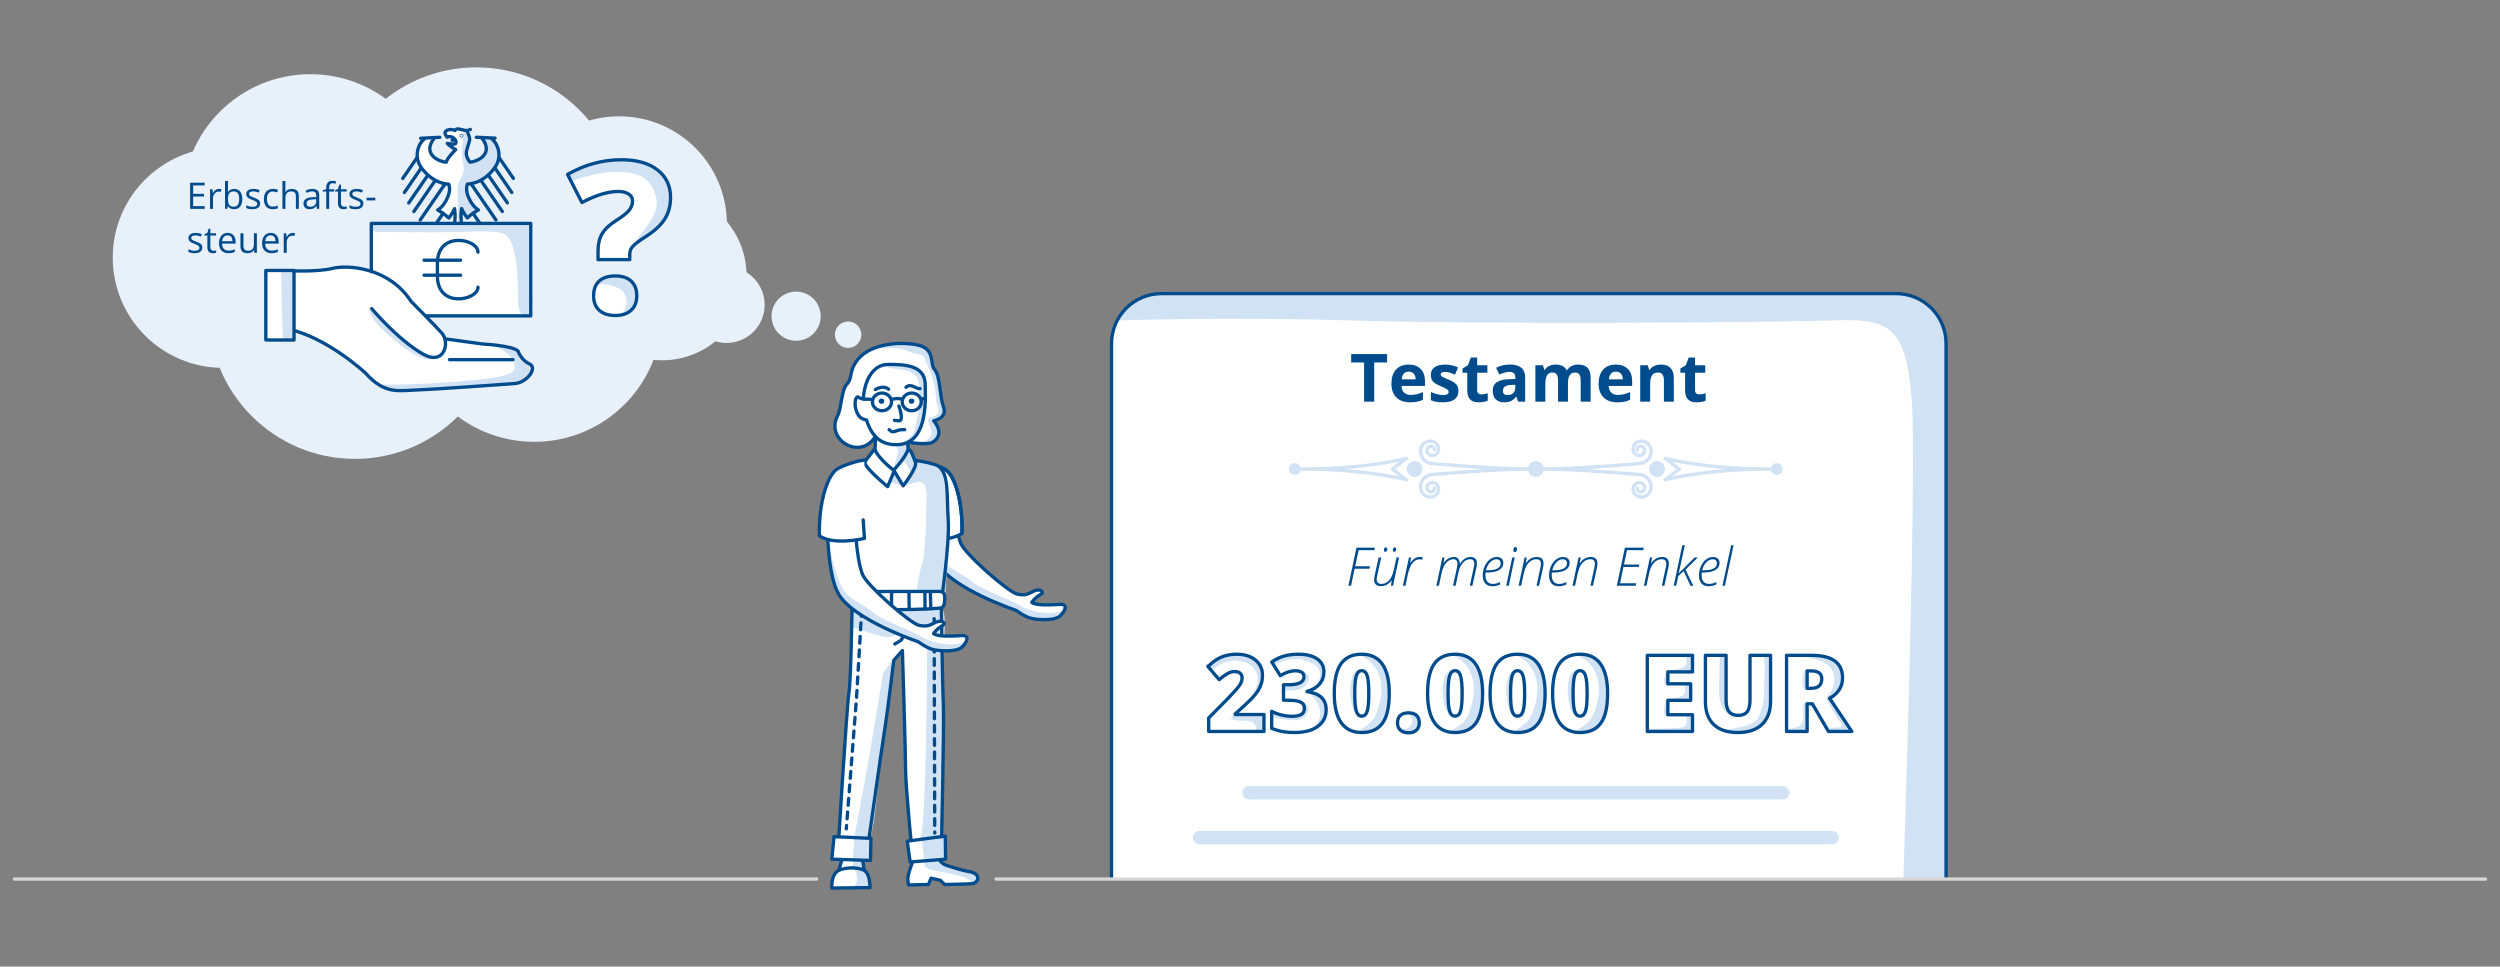 <?xml version="1.0" encoding="utf-8"?>
<!-- Generator: Adobe Illustrator 25.1.0, SVG Export Plug-In . SVG Version: 6.00 Build 0)  -->
<svg version="1.1" baseProfile="basic" id="Grafik" xmlns="http://www.w3.org/2000/svg" xmlns:xlink="http://www.w3.org/1999/xlink"
	 x="0px" y="0px" width="750px" height="289.973px" viewBox="0 0 750 289.973" xml:space="preserve">
<rect x="0" y="0" width="750" height="289.973" fill="#808080" stroke="none"/>
<style type="text/css">
	.st0{fill:#FFFFFF;}
	.st1{fill:#FFFFFF;stroke:#004B8C;stroke-linecap:round;stroke-linejoin:round;stroke-miterlimit:10;}
	.st2{fill:#D0E2F3;}
	.st3{fill:none;stroke:#004B8C;stroke-linecap:round;stroke-linejoin:round;stroke-miterlimit:10;}
	.st4{fill:none;stroke:#004B8C;stroke-miterlimit:10;}
	.st5{fill:#004B8C;}
	.st6{fill:none;stroke:#D0E2F3;stroke-linecap:round;stroke-linejoin:round;}
	.st7{fill:none;stroke:#D0E2F3;stroke-linecap:round;stroke-linejoin:round;stroke-miterlimit:10;}
	.st8{fill:none;stroke:#D7D7D7;stroke-linecap:round;stroke-miterlimit:10;}
	.st9{fill:none;stroke:#D0E2F3;stroke-width:4;stroke-linecap:round;stroke-linejoin:round;stroke-miterlimit:10;}
	.st10{fill:#E8F0F9;}
	.st11{fill:none;stroke:#004B8C;stroke-linecap:round;stroke-linejoin:round;}
	.st12{fill:none;stroke:#004B8C;stroke-linecap:round;stroke-linejoin:round;stroke-dasharray:2.031,2.031;}
	.st13{fill:none;stroke:#004B8C;stroke-linecap:round;stroke-linejoin:round;stroke-miterlimit:10;stroke-dasharray:2,2;}
	.st14{fill:#D7D7D7;}
	.st15{fill:#404040;}
	.st16{fill:none;stroke:#3A8DFF;stroke-width:2;stroke-miterlimit:10;}
	.st17{fill:none;stroke:#FFFFFF;stroke-miterlimit:10;}
	.st18{fill:none;stroke:#004B8C;stroke-linecap:round;stroke-miterlimit:10;}
	.st19{fill:#FFFFFF;stroke:#004B8C;stroke-linecap:round;stroke-miterlimit:10;}
	.st20{fill:#3A8DFF;}
	.st21{fill:#FFFFFF;stroke:#004B8C;stroke-linecap:round;stroke-linejoin:round;stroke-miterlimit:10;stroke-opacity:0.3;}
	.st22{fill:none;stroke:#004B8C;stroke-linejoin:round;stroke-miterlimit:10;}
	.st23{opacity:0.35;}
	.st24{fill:none;stroke:#004B8C;stroke-width:0.96;stroke-linecap:round;stroke-linejoin:round;stroke-miterlimit:10;}
	.st25{fill:none;}
	.st26{fill:#FFFFFF;stroke:#004B8C;stroke-width:0.96;stroke-linecap:round;stroke-linejoin:round;stroke-miterlimit:10;}
	.st27{fill:none;stroke:#CCDBE8;stroke-miterlimit:10;}
</style>
<path class="st0" d="M583.821,263.915V103.082c0-8.284-6.716-15-15-15H348.462c-8.284,0-15,6.716-15,15v160.832"/>
<path class="st2" d="M335.168,96.135c0,0,34.333-1.156,69.912,0c35.58,1.156,122.299,0.754,146.825-0.06
	c16.052-0.532,20.126,3.562,21.66,24.625s-2.556,143.214-2.556,143.214h12.811V112.509v-9.427c0,0,0.144-4.596-1.989-7.46
	c-2.133-2.865-4.493-5.197-6.318-5.964s-4.211-1.575-6.693-1.575s-220.359,0-220.359,0s-6.132-0.088-10.174,3.979
	C334.245,96.129,335.168,96.135,335.168,96.135z"/>
<path class="st2" d="M370.546,214.351c0,0-2.686,1.328,0,1.718s6.881-0.654,6.193,3.376h2.447v-5.094H370.546z"/>
<path class="st2" d="M362.846,199.265l-0.489,1.169l0.97,0.73c0,0,4.058-3.757,8.734-2.862c4.677,0.894,7.221,5.021,3.508,10.316
	l1.376-0.502l1.574-2.868l0.229-2.726l-0.466-2.845l-2.163-2.201l-2.751-1.2l-3.576-0.013l-3.783,1.007L362.846,199.265z"/>
<path class="st2" d="M381.53,198.585l0.639,1.157c0,0,4.659-3.661,10.663-1.157c6.004,2.503,1.76,7.472,1.76,7.472l2.149-1.948
	l0.43-2.556l-0.337-2.109c0,0-1.374-3.125-7.242-3.172S381.53,198.585,381.53,198.585z"/>
<path class="st2" d="M392.124,207.507c0,0,7.836,5.56,1.398,11.298l2.239-1.12l1.726-2.541l0.606-1.798l-0.923-2.939l-1.083-1.493
	l-1.726-0.806L392.124,207.507z"/>
<path class="st2" d="M385.046,207.142v-1.713c3.093,0.34,4.838-0.41,4.838-0.41s1.754-1.422,1.028-2.783
	c-0.726-1.361-0.329-1.18,1.212,0c1.541,1.18-0.486,4.477-2.997,4.749C387.307,207.183,385.046,207.142,385.046,207.142z"/>
<path class="st2" d="M388.11,215.145c0,0,3.089-0.429,3.201-2.606c0,0,0.438-1.804-1.148-2.177
	c-0.187-0.044,1.959,0.093,2.379,2.239c0,0,0.073,3.556-4.312,3.467c-4.385-0.089-6.7-1.074-6.7-1.074v-1.253l1.33,0.149
	l4.176,0.955L388.11,215.145z"/>
<g>
	<path class="st2" d="M542.456,201.003c-0.235-0.058-0.588,0.036-0.828,0.001c-0.084-0.012-0.516,0.352-0.627,0.95
		c-0.252,1.348-0.265,2.282-0.163,3.649c0.068,0.906,0.729,1.284,1.264,1.387c0.041,0.008-0.007-0.155,0.022-0.185
		c0.02-0.021,0.024-0.052,0.027-0.08c0.168-1.761,0.123-3.541-0.135-5.291"/>
	<path class="st2" d="M542.177,210.996c-0.258-0.308-0.803-0.155-1.019,0.184c-0.216,0.339-0.202,0.77-0.189,1.171
		c0.034,1.032,0.014,2.066-0.059,3.097c-0.035,0.497-0.087,1.006-0.313,1.45c-0.309,0.607-0.915,1.018-1.556,1.249
		s-1.325,0.307-1.999,0.407c-0.213,0.032-0.434,0.069-0.609,0.195s-0.286,0.366-0.197,0.562c0.11,0.24,0.427,0.279,0.691,0.284
		c1.651,0.029,3.304,0.003,4.953-0.078c0.062-0.003,0.129-0.008,0.175-0.049c0.053-0.046,0.064-0.124,0.071-0.194
		c0.253-2.625,0.312-5.268,0.178-7.901c-0.003-0.057-0.008-0.12-0.049-0.16c-0.041-0.04-0.128-0.03-0.136,0.027"/>
	<path class="st2" d="M555.262,219.392c-1.893,0.059-3.787,0.126-5.68,0.184c-0.377,0.008-0.846-0.042-0.972-0.394
		c-0.084-0.251,0.084-0.536,0.318-0.67c0.226-0.134,0.503-0.159,0.762-0.176c0.712-0.059,1.424-0.117,2.136-0.168
		c0.26-0.025,0.561-0.075,0.679-0.302c0.117-0.235-0.042-0.511-0.184-0.729c-1.474-2.187-2.991-4.742-4.256-7.104
		c-0.159-0.302-0.159-0.653,0-0.955c0.23-0.47,1.143-1.211,1.395-1.737c0.332-0.693,0.587-1.42,0.727-2.176
		c0.118-0.64,0.175-1.283,0.115-1.934c-0.033-0.399-0.369-2.127-1.458-3.271c-1.105-1.161-2.968-1.737-3.762-2.024
		c-1.575-0.578-3.251-0.779-4.918-0.98l1.307-0.017c-0.008-0.117-0.025-0.243-0.042-0.36c1.064-0.218,2.153-0.31,3.234-0.209
		c1.064,0.1,2.103,0.394,3.133,0.679c1.022,0.285,2.069,0.587,2.899,1.248c0.771,0.612,1.29,1.491,1.717,2.379
		c0.268,0.536,0.511,1.098,0.545,1.701c0.023,0.364-0.037,0.728-0.098,1.086c-0.118,0.649-0.236,1.298-0.354,1.948
		c-0.082,0.439-0.153,0.893-0.36,1.289c-0.595,1.156-2.103,1.55-2.89,2.589c-0.05,0.067-0.109,0.134-0.176,0.184
		C551.14,212.782,553.201,216.083,555.262,219.392z"/>
	<path class="st2" d="M519.731,214.843c-1.749-0.54-2.981-2.18-3.523-3.929c-0.542-1.748-0.505-3.616-0.463-5.446
		c0.065-2.824,0.13-5.648,0.195-8.472c0.001-0.051,0.003-0.104,0.027-0.149c0.058-0.106,0.205-0.111,0.326-0.103
		c0.473,0.032,0.945,0.063,1.418,0.095c0.2,4.099,0.257,8.205,0.169,12.308c-0.022,1.037-0.051,2.092,0.224,3.093
		c0.276,1,0.91,1.956,1.867,2.356"/>
	<path class="st2" d="M529.267,196.643c-0.114,1.884,0.256,3.285,0.143,5.169c-0.106,1.758-0.175,4.909-0.207,7.116
		c-0.017,1.195-0.885,4.738-1.657,6.334c-0.636,1.314-2.69,2.06-2.967,2.196c-0.83,0.408-6.261,1.667-8.022,1.238
		c-0.106,0.397,0.4,0.658,0.799,0.754c0.897,0.217,1.799,0.435,2.719,0.515c1.965,0.172,3.925-0.286,5.845-0.742
		c0.309-0.073,0.626-0.15,0.884-0.336c0.305-0.22,0.489-0.567,0.745-0.842c0.169-0.182,0.369-0.331,0.563-0.486
		c1.237-0.985,3.22-4.721,3.153-4.997c-0.177-0.73-0.181-1.489-0.185-2.24c-0.02-4.438-0.04-8.875-0.06-13.312
		c-0.479,0.068-0.974,0.021-1.432-0.135"/>
	<path class="st2" d="M500.37,209.844c-0.195-0.027-0.386,0.158-0.523,0.416c-0.137,0.258-0.23,0.583-0.32,0.903
		c-0.088,0.313-0.175,0.629-0.224,0.969c-0.063,0.427-0.065,0.875-0.066,1.317c0,0.145-0.001,0.292,0.017,0.434
		c0.052,0.406,0.252,0.704,0.468,0.833c0.216,0.129,0.448,0.118,0.675,0.106c0.031-1.548,0.026-3.099-0.016-4.647"/>
	<path class="st2" d="M500.37,201.351c-0.195-0.024-0.386,0.137-0.523,0.359c-0.137,0.223-0.23,0.503-0.32,0.78
		c-0.088,0.27-0.175,0.543-0.224,0.837c-0.063,0.368-0.065,0.755-0.066,1.137c0,0.126-0.001,0.252,0.017,0.375
		c0.052,0.351,0.252,0.608,0.468,0.719c0.216,0.111,0.448,0.102,0.675,0.092c0.031-1.337,0.026-2.676-0.016-4.012"/>
	<path class="st2" d="M505.502,196.602c0.39,0.267,0.452,0.808,0.477,1.28c0.035,0.652,0.045,1.379-0.391,1.864
		c-0.211,0.235-0.503,0.382-0.795,0.503c-1.12,0.464-2.338,0.634-3.545,0.751c-0.199,0.019-0.415,0.045-0.555,0.186
		c-0.141,0.141-0.124,0.439,0.069,0.489c0.073,0.019,0.149-0.002,0.222-0.021c0.33-0.09,0.67-0.166,1.011-0.147
		c0.38,0.02,0.743,0.156,1.117,0.23c1.222,0.243,2.479-0.179,3.723-0.112c0.301,0.016,0.64,0.05,0.868-0.147
		c0.233-0.201,0.244-0.551,0.237-0.859c-0.021-0.965-0.045-1.93-0.142-2.89c-0.035-0.348-0.097-0.728-0.362-0.956
		c-0.138-0.119-0.317-0.18-0.496-0.216c-0.383-0.075-0.786-0.04-1.15,0.102"/>
	<path class="st2" d="M505.045,205.221c0.39,0.267,0.452,0.808,0.477,1.28c0.035,0.652,0.045,1.379-0.391,1.864
		c-0.211,0.235-0.503,0.382-0.795,0.503c-1.12,0.464-2.338,0.634-3.545,0.751c-0.199,0.019-0.415,0.045-0.555,0.186
		c-0.141,0.141-0.124,0.439,0.069,0.489c0.073,0.019,0.149-0.002,0.222-0.021c0.33-0.09,0.67-0.166,1.011-0.147
		c0.38,0.02,0.743,0.156,1.117,0.23c1.222,0.243,2.479-0.179,3.723-0.112c0.301,0.016,0.64,0.05,0.868-0.147
		c0.233-0.201,0.244-0.551,0.237-0.859c-0.021-0.965-0.045-1.93-0.142-2.89c-0.035-0.348-0.097-0.728-0.362-0.956
		c-0.138-0.119-0.317-0.18-0.496-0.216c-0.383-0.075-0.786-0.04-1.15,0.102"/>
	<path class="st2" d="M505.532,214.51c0.39,0.267,0.452,0.808,0.477,1.28c0.035,0.652,0.045,1.379-0.391,1.865
		c-0.211,0.235-0.503,0.382-0.795,0.503c-1.12,0.464-8.914,0.398-10.121,0.515c-0.198,0.019-0.415,0.045-0.555,0.186
		c-0.141,0.141-0.124,0.439,0.069,0.489c0.073,0.019,0.149-0.002,0.222-0.021c0.33-0.09,7.245,0.07,7.587,0.088
		c0.38,0.02,0.743,0.156,1.117,0.23c1.222,0.243,2.479-0.179,3.723-0.112c0.301,0.016,0.64,0.05,0.868-0.147
		c0.233-0.201,0.244-0.551,0.237-0.859c-0.021-0.965-0.045-1.93-0.142-2.89c-0.035-0.348-0.097-0.728-0.362-0.956
		c-0.138-0.119-0.317-0.18-0.496-0.216c-0.383-0.075-0.786-0.04-1.15,0.102"/>
	<path class="st2" d="M419.311,217.829c0.574,0.698,1.619,1.027,2.491,0.79c0.134-0.036,0.583-0.237,0.71-0.34
		c0.615-0.498,1.179-1.231,1.2-2.04c0.022-0.82-0.573-1.523-1.201-2.051c0.862-0.24,1.824,0.131,2.414,0.803
		c0.59,0.672,0.837,1.597,0.811,2.491c-0.01,0.352-0.061,0.708-0.206,1.029c-0.282,0.623-0.901,1.049-1.561,1.23
		s-1.36,0.146-2.038,0.048c-0.465-0.067-0.932-0.165-1.35-0.379c-0.542-0.278-0.983-0.75-1.221-1.31"/>
	<path class="st2" d="M407.735,215.145c-0.786-0.589-1.351-1.436-1.724-2.344c-0.373-0.908-0.564-1.88-0.704-2.852
		c-0.327-2.27-0.377-4.635,0.362-6.806c0.209-0.614,0.496-1.228,0.993-1.644s1.251-0.582,1.806-0.247
		c-0.443,0.17-0.786,0.542-1.01,0.96c-0.223,0.419-0.34,0.885-0.44,1.349c-0.669,3.092-0.722,6.315-0.154,9.427
		c0.112,0.615,0.252,1.234,0.547,1.785c0.02,0.037,0.038,0.089,0.006,0.116c-0.032,0.027-0.068-0.059-0.028-0.046"/>
	<path class="st2" d="M407.408,196.382c1.242,0.482,2.445,1.099,3.464,1.958c2.047,1.727,3.213,4.354,3.497,7.017
		c0.284,2.663-0.253,5.362-1.173,7.877c-0.399,1.092-0.881,2.175-1.634,3.061c-0.721,0.848-1.657,1.479-2.582,2.1
		c-0.754,0.506-1.533,1.023-2.423,1.205c0.22,0.43,0.833,0.403,1.308,0.313c1.381-0.262,2.763-0.523,4.144-0.785
		c0.561-0.106,1.161-0.233,1.552-0.65c0.19-0.202,0.313-0.457,0.455-0.695c0.514-0.864,1.3-1.557,1.721-2.47
		c0.264-0.574,0.37-1.207,0.473-1.831c0.318-1.925,0.636-3.865,0.571-5.814c-0.051-1.527-0.337-3.035-0.622-4.537
		c-0.127-0.67-0.256-1.346-0.509-1.979c-0.258-0.646-0.64-1.234-1.02-1.817c-0.676-1.038-1.423-2.137-2.575-2.592
		c-0.561-0.222-1.174-0.27-1.775-0.315c-0.73-0.055-1.461-0.111-2.191-0.166"/>
	<path class="st2" d="M435.456,215.145c-0.786-0.589-1.351-1.436-1.724-2.344c-0.373-0.908-0.564-1.88-0.704-2.852
		c-0.327-2.27-0.377-4.635,0.362-6.806c0.209-0.614,0.496-1.228,0.993-1.644s1.251-0.582,1.806-0.247
		c-0.443,0.17-0.786,0.542-1.01,0.96c-0.223,0.419-0.34,0.885-0.44,1.349c-0.669,3.092-0.722,6.315-0.154,9.427
		c0.112,0.615,0.252,1.234,0.547,1.785c0.02,0.037,0.038,0.089,0.006,0.116c-0.032,0.027-0.068-0.059-0.028-0.046"/>
	<path class="st2" d="M435.129,196.382c1.242,0.482,2.445,1.099,3.464,1.958c2.047,1.727,3.213,4.354,3.497,7.017
		c0.284,2.663-0.253,5.362-1.173,7.877c-0.399,1.092-0.881,2.175-1.634,3.061c-0.721,0.848-1.657,1.479-2.582,2.1
		c-0.754,0.506-1.533,1.023-2.423,1.205c0.22,0.43,0.834,0.403,1.308,0.313c1.381-0.262,2.763-0.523,4.144-0.785
		c0.561-0.106,1.161-0.233,1.552-0.65c0.19-0.202,0.313-0.457,0.455-0.695c0.514-0.864,1.3-1.557,1.721-2.47
		c0.264-0.574,0.37-1.207,0.473-1.831c0.318-1.925,0.636-3.865,0.571-5.814c-0.051-1.527-0.337-3.035-0.622-4.537
		c-0.127-0.67-0.256-1.346-0.509-1.979c-0.258-0.646-0.64-1.234-1.02-1.817c-0.676-1.038-1.423-2.137-2.575-2.592
		c-0.561-0.222-1.174-0.27-1.775-0.315c-0.73-0.055-1.461-0.111-2.191-0.166"/>
	<path class="st2" d="M454.501,215.145c-0.786-0.589-1.351-1.436-1.724-2.344c-0.373-0.908-0.564-1.88-0.704-2.852
		c-0.327-2.27-0.377-4.635,0.363-6.806c0.209-0.614,0.496-1.228,0.993-1.644s1.251-0.582,1.806-0.247
		c-0.443,0.17-0.786,0.542-1.01,0.96c-0.223,0.419-0.34,0.885-0.44,1.349c-0.669,3.092-0.722,6.315-0.154,9.427
		c0.112,0.615,0.252,1.234,0.547,1.785c0.02,0.037,0.038,0.089,0.006,0.116c-0.032,0.027-0.068-0.059-0.028-0.046"/>
	<path class="st2" d="M454.173,196.382c1.242,0.482,2.445,1.099,3.464,1.958c2.047,1.727,3.213,4.354,3.497,7.017
		c0.284,2.663-0.253,5.362-1.173,7.877c-0.399,1.092-0.881,2.175-1.634,3.061c-0.721,0.848-1.657,1.479-2.582,2.1
		c-0.754,0.506-1.533,1.023-2.423,1.205c0.22,0.43,0.834,0.403,1.308,0.313c1.381-0.262,2.763-0.523,4.144-0.785
		c0.561-0.106,1.161-0.233,1.552-0.65c0.19-0.202,0.313-0.457,0.455-0.695c0.514-0.864,1.3-1.557,1.721-2.47
		c0.264-0.574,0.37-1.207,0.473-1.831c0.318-1.925,0.636-3.865,0.571-5.814c-0.051-1.527-0.337-3.035-0.622-4.537
		c-0.127-0.67-0.256-1.346-0.509-1.979c-0.258-0.646-0.64-1.234-1.02-1.817c-0.676-1.038-1.423-2.137-2.576-2.592
		c-0.561-0.222-1.174-0.27-1.775-0.315c-0.73-0.055-1.461-0.111-2.191-0.166"/>
	<path class="st2" d="M472.969,215.145c-0.786-0.589-1.351-1.436-1.724-2.344c-0.373-0.908-0.564-1.88-0.704-2.852
		c-0.327-2.27-0.377-4.635,0.362-6.806c0.209-0.614,0.496-1.228,0.993-1.644s1.251-0.582,1.806-0.247
		c-0.443,0.17-0.786,0.542-1.01,0.96c-0.223,0.419-0.34,0.885-0.44,1.349c-0.669,3.092-0.722,6.315-0.154,9.427
		c0.112,0.615,0.252,1.234,0.547,1.785c0.02,0.037,0.038,0.089,0.006,0.116c-0.032,0.027-0.068-0.059-0.028-0.046"/>
	<path class="st2" d="M472.641,196.382c1.242,0.482,2.445,1.099,3.464,1.958c2.047,1.727,3.213,4.354,3.497,7.017
		c0.284,2.663-0.253,5.362-1.173,7.877c-0.399,1.092-0.881,2.175-1.634,3.061c-0.721,0.848-1.657,1.479-2.582,2.1
		c-0.754,0.506-1.533,1.023-2.423,1.205c0.22,0.43,0.833,0.403,1.308,0.313c1.381-0.262,2.763-0.523,4.144-0.785
		c0.561-0.106,1.161-0.233,1.552-0.65c0.19-0.202,0.313-0.457,0.455-0.695c0.514-0.864,1.3-1.557,1.721-2.47
		c0.264-0.574,0.37-1.207,0.473-1.831c0.318-1.925,0.636-3.865,0.571-5.814c-0.051-1.527-0.337-3.035-0.622-4.537
		c-0.127-0.67-0.256-1.346-0.509-1.979c-0.258-0.646-0.64-1.234-1.02-1.817c-0.676-1.038-1.423-2.137-2.575-2.592
		c-0.561-0.222-1.174-0.27-1.775-0.315c-0.73-0.055-1.461-0.111-2.191-0.166"/>
</g>
<g>
	<path class="st3" d="M379.187,219.445h-16.579v-4.062l5.578-5.641c1.594-1.667,2.635-2.805,3.125-3.414
		c0.489-0.609,0.831-1.133,1.023-1.57c0.192-0.438,0.289-0.896,0.289-1.375c0-0.594-0.193-1.062-0.578-1.406
		c-0.386-0.344-0.927-0.516-1.625-0.516c-0.719,0-1.445,0.206-2.18,0.617c-0.734,0.412-1.565,1.019-2.492,1.82l-3.391-3.969
		c1.177-1.052,2.167-1.805,2.969-2.258c0.802-0.453,1.674-0.799,2.617-1.039c0.942-0.239,2.002-0.359,3.18-0.359
		c1.479,0,2.799,0.261,3.961,0.781c1.162,0.521,2.063,1.263,2.704,2.227c0.641,0.964,0.961,2.044,0.961,3.242
		c0,0.896-0.112,1.724-0.336,2.484c-0.225,0.761-0.57,1.508-1.039,2.242s-1.092,1.508-1.868,2.32
		c-0.776,0.812-2.43,2.354-4.961,4.625v0.156h8.641V219.445z"/>
	<path class="st3" d="M397.171,201.554c0,1.417-0.433,2.633-1.297,3.648c-0.865,1.016-2.115,1.753-3.75,2.211v0.094
		c3.812,0.479,5.719,2.281,5.719,5.406c0,2.125-0.842,3.797-2.523,5.016c-1.683,1.219-4.019,1.828-7.008,1.828
		c-1.229,0-2.367-0.089-3.414-0.266s-2.18-0.5-3.398-0.969v-5.125c1,0.511,2.018,0.888,3.055,1.133
		c1.036,0.245,1.992,0.367,2.867,0.367c1.354,0,2.341-0.19,2.961-0.57c0.619-0.38,0.93-0.977,0.93-1.789
		c0-0.625-0.162-1.106-0.484-1.445c-0.323-0.338-0.844-0.594-1.562-0.766s-1.656-0.258-2.812-0.258h-1.406v-4.641h1.438
		c3.135,0,4.703-0.802,4.703-2.406c0-0.604-0.232-1.052-0.695-1.344c-0.464-0.292-1.086-0.438-1.867-0.438
		c-1.459,0-2.969,0.49-4.531,1.469l-2.562-4.125c1.208-0.833,2.445-1.427,3.711-1.781c1.266-0.354,2.716-0.531,4.352-0.531
		c2.364,0,4.219,0.469,5.562,1.406S397.171,199.909,397.171,201.554z"/>
	<path class="st3" d="M416.78,208.054c0,4.042-0.678,7.003-2.031,8.883c-1.354,1.88-3.428,2.82-6.219,2.82
		c-2.729,0-4.787-0.981-6.172-2.945c-1.386-1.963-2.078-4.883-2.078-8.758c0-4.062,0.677-7.042,2.031-8.938
		c1.354-1.896,3.427-2.844,6.219-2.844c2.719,0,4.773,0.987,6.164,2.961C416.085,201.208,416.78,204.148,416.78,208.054z
		 M406.421,208.054c0,2.583,0.161,4.359,0.484,5.328c0.322,0.969,0.864,1.453,1.625,1.453c0.771,0,1.314-0.5,1.633-1.5
		c0.317-1,0.477-2.76,0.477-5.281c0-2.531-0.162-4.305-0.484-5.32c-0.323-1.016-0.865-1.523-1.625-1.523
		c-0.761,0-1.303,0.49-1.625,1.469C406.582,203.659,406.421,205.45,406.421,208.054z"/>
	<path class="st3" d="M419.249,216.851c0-0.958,0.283-1.698,0.852-2.219c0.567-0.521,1.393-0.781,2.477-0.781
		c1.031,0,1.822,0.261,2.375,0.781c0.552,0.521,0.828,1.261,0.828,2.219c0,0.938-0.284,1.669-0.852,2.195
		c-0.568,0.526-1.352,0.789-2.352,0.789c-1.031,0-1.844-0.261-2.438-0.781S419.249,217.799,419.249,216.851z"/>
	<path class="st3" d="M444.78,208.054c0,4.042-0.678,7.003-2.031,8.883c-1.354,1.88-3.428,2.82-6.219,2.82
		c-2.729,0-4.787-0.981-6.172-2.945c-1.386-1.963-2.078-4.883-2.078-8.758c0-4.062,0.677-7.042,2.031-8.938
		c1.354-1.896,3.427-2.844,6.219-2.844c2.719,0,4.773,0.987,6.164,2.961C444.085,201.208,444.78,204.148,444.78,208.054z
		 M434.421,208.054c0,2.583,0.161,4.359,0.484,5.328c0.322,0.969,0.864,1.453,1.625,1.453c0.771,0,1.314-0.5,1.633-1.5
		c0.317-1,0.477-2.76,0.477-5.281c0-2.531-0.162-4.305-0.484-5.32c-0.323-1.016-0.865-1.523-1.625-1.523
		c-0.761,0-1.303,0.49-1.625,1.469C434.582,203.659,434.421,205.45,434.421,208.054z"/>
	<path class="st3" d="M463.53,208.054c0,4.042-0.678,7.003-2.031,8.883c-1.354,1.88-3.428,2.82-6.219,2.82
		c-2.729,0-4.787-0.981-6.172-2.945c-1.386-1.963-2.078-4.883-2.078-8.758c0-4.062,0.677-7.042,2.031-8.938
		c1.354-1.896,3.427-2.844,6.219-2.844c2.719,0,4.773,0.987,6.164,2.961C462.835,201.208,463.53,204.148,463.53,208.054z
		 M453.171,208.054c0,2.583,0.161,4.359,0.484,5.328c0.322,0.969,0.864,1.453,1.625,1.453c0.771,0,1.314-0.5,1.633-1.5
		c0.317-1,0.477-2.76,0.477-5.281c0-2.531-0.162-4.305-0.484-5.32c-0.323-1.016-0.865-1.523-1.625-1.523
		c-0.761,0-1.303,0.49-1.625,1.469C453.332,203.659,453.171,205.45,453.171,208.054z"/>
	<path class="st3" d="M482.28,208.054c0,4.042-0.678,7.003-2.031,8.883c-1.354,1.88-3.428,2.82-6.219,2.82
		c-2.729,0-4.787-0.981-6.172-2.945c-1.386-1.963-2.078-4.883-2.078-8.758c0-4.062,0.677-7.042,2.031-8.938
		c1.354-1.896,3.427-2.844,6.219-2.844c2.719,0,4.773,0.987,6.164,2.961C481.585,201.208,482.28,204.148,482.28,208.054z
		 M471.921,208.054c0,2.583,0.161,4.359,0.484,5.328c0.322,0.969,0.864,1.453,1.625,1.453c0.771,0,1.314-0.5,1.633-1.5
		c0.317-1,0.477-2.76,0.477-5.281c0-2.531-0.162-4.305-0.484-5.32c-0.323-1.016-0.865-1.523-1.625-1.523
		c-0.761,0-1.303,0.49-1.625,1.469C472.082,203.659,471.921,205.45,471.921,208.054z"/>
	<path class="st3" d="M507.749,219.445h-13.562v-22.844h13.562v4.953h-7.391v3.594h6.844v4.953h-6.844v4.312h7.391V219.445z"/>
	<path class="st3" d="M531.171,196.601v13.75c0,2.99-0.847,5.305-2.539,6.945c-1.693,1.641-4.133,2.461-7.32,2.461
		c-3.115,0-5.508-0.797-7.18-2.391s-2.508-3.885-2.508-6.875v-13.891h6.203v13.406c0,1.615,0.302,2.787,0.906,3.516
		c0.604,0.729,1.494,1.094,2.672,1.094c1.26,0,2.174-0.362,2.742-1.086c0.567-0.724,0.852-1.909,0.852-3.555v-13.375H531.171z"/>
	<path class="st3" d="M542.14,211.133v8.312h-6.172v-22.844h7.484c6.208,0,9.312,2.25,9.312,6.75c0,2.646-1.292,4.693-3.875,6.141
		l6.656,9.953h-7l-4.844-8.312H542.14z M542.14,206.492h1.156c2.156,0,3.234-0.953,3.234-2.859c0-1.573-1.058-2.359-3.172-2.359
		h-1.219V206.492z"/>
</g>
<path class="st4" d="M583.821,263.915V103.082c0-8.284-6.716-15-15-15H348.462c-8.284,0-15,6.716-15,15v160.832"/>
<g>
	<path class="st5" d="M412.255,120.497h-3.027v-11.758h-3.877v-2.52h10.781v2.52h-3.877V120.497z"/>
	<path class="st5" d="M423.036,120.692c-1.758,0-3.131-0.485-4.121-1.455c-0.989-0.97-1.484-2.344-1.484-4.121
		c0-1.83,0.458-3.244,1.372-4.243c0.915-1,2.18-1.499,3.794-1.499c1.543,0,2.744,0.439,3.604,1.318s1.289,2.093,1.289,3.643v1.445
		h-7.041c0.033,0.846,0.283,1.507,0.752,1.982s1.127,0.713,1.973,0.713c0.658,0,1.279-0.068,1.865-0.205s1.198-0.355,1.836-0.654
		v2.305c-0.521,0.26-1.077,0.454-1.67,0.581C424.612,120.629,423.89,120.692,423.036,120.692z M422.616,111.493
		c-0.631,0-1.126,0.2-1.484,0.601c-0.357,0.4-0.562,0.968-0.615,1.704h4.18c-0.013-0.736-0.205-1.304-0.576-1.704
		S423.248,111.493,422.616,111.493z"/>
	<path class="st5" d="M437.528,117.255c0,1.12-0.389,1.973-1.167,2.559c-0.777,0.586-1.941,0.879-3.491,0.879
		c-0.794,0-1.471-0.054-2.031-0.161c-0.56-0.107-1.084-0.265-1.572-0.474v-2.461c0.554,0.26,1.177,0.479,1.87,0.654
		s1.304,0.264,1.831,0.264c1.081,0,1.621-0.312,1.621-0.938c0-0.234-0.071-0.425-0.215-0.571c-0.143-0.146-0.391-0.312-0.742-0.498
		s-0.82-0.402-1.406-0.649c-0.84-0.352-1.456-0.677-1.851-0.977c-0.394-0.299-0.68-0.643-0.859-1.03
		c-0.179-0.387-0.269-0.864-0.269-1.431c0-0.97,0.376-1.72,1.128-2.251s1.818-0.796,3.198-0.796c1.315,0,2.595,0.287,3.838,0.859
		l-0.898,2.148c-0.547-0.234-1.058-0.426-1.533-0.576c-0.475-0.15-0.96-0.225-1.455-0.225c-0.879,0-1.318,0.238-1.318,0.713
		c0,0.267,0.142,0.498,0.425,0.693s0.903,0.485,1.86,0.869c0.854,0.345,1.479,0.667,1.875,0.967c0.397,0.299,0.69,0.645,0.879,1.035
		C437.435,116.249,437.528,116.714,437.528,117.255z"/>
	<path class="st5" d="M444.452,118.319c0.521,0,1.146-0.114,1.875-0.342v2.217c-0.742,0.332-1.653,0.498-2.734,0.498
		c-1.191,0-2.059-0.301-2.603-0.903c-0.543-0.602-0.815-1.505-0.815-2.71v-5.264h-1.426v-1.26l1.641-0.996l0.859-2.305h1.904v2.324
		h3.057v2.236h-3.057v5.264c0,0.423,0.119,0.736,0.356,0.938C443.748,118.218,444.062,118.319,444.452,118.319z"/>
	<path class="st5" d="M455.468,120.497l-0.576-1.484h-0.078c-0.501,0.631-1.017,1.069-1.548,1.313
		c-0.53,0.244-1.222,0.366-2.075,0.366c-1.048,0-1.873-0.299-2.476-0.898c-0.602-0.599-0.903-1.452-0.903-2.559
		c0-1.159,0.405-2.013,1.216-2.563s2.033-0.854,3.667-0.913l1.895-0.059v-0.479c0-1.107-0.566-1.66-1.699-1.66
		c-0.872,0-1.897,0.264-3.076,0.791l-0.986-2.012c1.257-0.658,2.65-0.986,4.18-0.986c1.465,0,2.588,0.319,3.369,0.957
		s1.172,1.608,1.172,2.91v7.275H455.468z M454.589,115.438l-1.152,0.039c-0.865,0.026-1.51,0.182-1.934,0.469
		c-0.423,0.287-0.635,0.723-0.635,1.309c0,0.84,0.482,1.26,1.445,1.26c0.69,0,1.242-0.199,1.655-0.596
		c0.414-0.397,0.62-0.924,0.62-1.582V115.438z"/>
	<path class="st5" d="M470.39,120.497h-2.979v-6.377c0-0.788-0.132-1.378-0.396-1.772s-0.679-0.591-1.245-0.591
		c-0.762,0-1.314,0.28-1.66,0.84c-0.345,0.56-0.518,1.481-0.518,2.764v5.137h-2.979v-10.918h2.275l0.4,1.396h0.166
		c0.293-0.501,0.717-0.894,1.27-1.177c0.554-0.283,1.188-0.425,1.904-0.425c1.635,0,2.741,0.534,3.32,1.602h0.264
		c0.293-0.508,0.725-0.902,1.294-1.182c0.57-0.28,1.213-0.42,1.929-0.42c1.237,0,2.173,0.317,2.808,0.952s0.952,1.652,0.952,3.052
		v7.119h-2.988v-6.377c0-0.788-0.132-1.378-0.396-1.772s-0.679-0.591-1.245-0.591c-0.729,0-1.274,0.26-1.636,0.781
		s-0.542,1.348-0.542,2.48V120.497z"/>
	<path class="st5" d="M485.194,120.692c-1.758,0-3.131-0.485-4.121-1.455c-0.989-0.97-1.484-2.344-1.484-4.121
		c0-1.83,0.458-3.244,1.372-4.243c0.915-1,2.18-1.499,3.794-1.499c1.543,0,2.744,0.439,3.604,1.318s1.289,2.093,1.289,3.643v1.445
		h-7.041c0.033,0.846,0.283,1.507,0.752,1.982s1.127,0.713,1.973,0.713c0.658,0,1.279-0.068,1.865-0.205s1.198-0.355,1.836-0.654
		v2.305c-0.521,0.26-1.077,0.454-1.67,0.581C486.771,120.629,486.048,120.692,485.194,120.692z M484.774,111.493
		c-0.631,0-1.126,0.2-1.484,0.601c-0.357,0.4-0.562,0.968-0.615,1.704h4.18c-0.013-0.736-0.205-1.304-0.576-1.704
		S485.406,111.493,484.774,111.493z"/>
	<path class="st5" d="M502.147,120.497h-2.979v-6.377c0-0.788-0.14-1.378-0.42-1.772c-0.279-0.394-0.726-0.591-1.338-0.591
		c-0.833,0-1.436,0.278-1.807,0.835s-0.557,1.479-0.557,2.769v5.137h-2.979v-10.918h2.275l0.4,1.396h0.166
		c0.332-0.527,0.79-0.926,1.372-1.196c0.583-0.27,1.245-0.405,1.987-0.405c1.27,0,2.233,0.343,2.891,1.03
		c0.658,0.687,0.986,1.678,0.986,2.974V120.497z"/>
	<path class="st5" d="M509.813,118.319c0.521,0,1.146-0.114,1.875-0.342v2.217c-0.742,0.332-1.653,0.498-2.734,0.498
		c-1.191,0-2.059-0.301-2.603-0.903c-0.543-0.602-0.815-1.505-0.815-2.71v-5.264h-1.426v-1.26l1.641-0.996l0.859-2.305h1.904v2.324
		h3.057v2.236h-3.057v5.264c0,0.423,0.119,0.736,0.356,0.938C509.109,118.218,509.423,118.319,509.813,118.319z"/>
</g>
<g>
	<path class="st5" d="M405.322,175.723h-0.805l2.422-11.422h5.531l-0.156,0.734h-4.719l-1.047,4.844h4.453l-0.164,0.742h-4.445
		L405.322,175.723z"/>
	<path class="st5" d="M414.361,167.231l-1.188,5.453c-0.114,0.552-0.172,0.964-0.172,1.234c0,0.386,0.124,0.691,0.371,0.918
		s0.608,0.34,1.082,0.34c0.573,0,1.113-0.17,1.621-0.512c0.508-0.341,0.935-0.828,1.281-1.461s0.605-1.36,0.777-2.184l0.82-3.789
		h0.766l-1.805,8.492h-0.625l0.219-1.602h-0.047c-0.87,1.151-1.919,1.727-3.148,1.727c-0.683,0-1.199-0.161-1.551-0.484
		c-0.352-0.323-0.527-0.794-0.527-1.414c0-0.312,0.058-0.755,0.172-1.328l1.172-5.391H414.361z M415.158,165.051
		c0-0.255,0.054-0.458,0.16-0.609c0.106-0.151,0.254-0.227,0.441-0.227c0.281,0,0.422,0.167,0.422,0.5
		c0,0.25-0.055,0.451-0.164,0.602c-0.109,0.151-0.253,0.227-0.43,0.227C415.302,165.543,415.158,165.379,415.158,165.051z
		 M417.846,165.051c0-0.255,0.054-0.458,0.16-0.609c0.106-0.151,0.254-0.227,0.441-0.227c0.281,0,0.422,0.167,0.422,0.5
		c0,0.25-0.055,0.451-0.164,0.602c-0.109,0.151-0.253,0.227-0.43,0.227C417.989,165.543,417.846,165.379,417.846,165.051z"/>
	<path class="st5" d="M425.885,167.082c0.359,0,0.68,0.037,0.961,0.109l-0.164,0.727c-0.245-0.078-0.539-0.117-0.883-0.117
		c-0.489,0-0.956,0.167-1.398,0.5c-0.442,0.333-0.841,0.833-1.195,1.5c-0.354,0.667-0.614,1.388-0.781,2.164l-0.781,3.758h-0.766
		l1.805-8.492h0.625l-0.227,1.594h0.047c0.38-0.489,0.7-0.842,0.961-1.059c0.261-0.216,0.538-0.384,0.832-0.504
		C425.214,167.142,425.536,167.082,425.885,167.082z"/>
	<path class="st5" d="M435.9,175.723l1.148-5.266c0.13-0.651,0.195-1.073,0.195-1.266c0-0.948-0.401-1.422-1.203-1.422
		c-0.552,0-1.073,0.176-1.562,0.527s-0.903,0.843-1.242,1.473c-0.339,0.63-0.599,1.378-0.781,2.242l-0.781,3.711h-0.766l1.805-8.492
		h0.625l-0.258,1.641h0.047c0.417-0.588,0.89-1.031,1.418-1.328s1.082-0.445,1.66-0.445c0.552,0,0.977,0.175,1.273,0.523
		c0.297,0.349,0.453,0.857,0.469,1.523h0.047c0.401-0.672,0.872-1.181,1.414-1.527c0.542-0.346,1.12-0.52,1.734-0.52
		c0.609,0,1.085,0.16,1.426,0.48s0.512,0.78,0.512,1.379c0,0.151-0.007,0.298-0.02,0.441c-0.013,0.144-0.063,0.455-0.152,0.934
		l-1.188,5.391h-0.781l1.164-5.312c0.13-0.625,0.195-1.083,0.195-1.375c0-0.401-0.112-0.712-0.336-0.934
		c-0.224-0.221-0.534-0.332-0.93-0.332c-0.817,0-1.54,0.358-2.168,1.074c-0.628,0.716-1.066,1.66-1.316,2.832l-0.852,4.047H435.9z"
		/>
	<path class="st5" d="M447.689,175.879c-0.901,0-1.604-0.285-2.109-0.855s-0.758-1.366-0.758-2.387c0-0.942,0.185-1.846,0.555-2.711
		c0.37-0.864,0.879-1.552,1.527-2.062c0.648-0.51,1.363-0.766,2.145-0.766c0.594,0,1.067,0.159,1.422,0.477
		c0.354,0.318,0.531,0.75,0.531,1.297c0,0.943-0.426,1.662-1.277,2.156c-0.852,0.495-2.116,0.742-3.793,0.742h-0.258
		c-0.031,0.229-0.047,0.484-0.047,0.766c0,0.859,0.192,1.515,0.578,1.965c0.386,0.451,0.94,0.676,1.664,0.676
		c0.688,0,1.406-0.19,2.156-0.57v0.734C449.296,175.699,448.518,175.879,447.689,175.879z M448.955,167.77
		c-0.683,0-1.316,0.301-1.902,0.902s-1.009,1.405-1.27,2.41h0.383c2.692,0,4.039-0.703,4.039-2.109c0-0.349-0.113-0.637-0.34-0.863
		S449.335,167.77,448.955,167.77z"/>
	<path class="st5" d="M452.635,175.723h-0.766l1.805-8.492h0.75L452.635,175.723z M454.01,165.051c0-0.286,0.058-0.516,0.172-0.688
		s0.271-0.258,0.469-0.258c0.297,0,0.445,0.188,0.445,0.562c0,0.297-0.058,0.531-0.172,0.703s-0.263,0.258-0.445,0.258
		c-0.151,0-0.267-0.051-0.348-0.152S454.01,165.234,454.01,165.051z"/>
	<path class="st5" d="M460.955,175.723l1.164-5.406c0.109-0.479,0.164-0.885,0.164-1.219c0-0.417-0.113-0.742-0.34-0.977
		s-0.577-0.352-1.051-0.352c-0.583,0-1.132,0.175-1.645,0.523c-0.513,0.349-0.945,0.837-1.297,1.465
		c-0.352,0.628-0.621,1.374-0.809,2.238l-0.797,3.727h-0.766l1.805-8.492h0.641l-0.289,1.727h0.047
		c0.854-1.239,1.938-1.859,3.25-1.859c0.677,0,1.185,0.167,1.523,0.5c0.339,0.333,0.508,0.812,0.508,1.438
		c0,0.365-0.062,0.839-0.188,1.422l-1.156,5.266H460.955z"/>
	<path class="st5" d="M467.58,175.879c-0.901,0-1.604-0.285-2.109-0.855s-0.758-1.366-0.758-2.387c0-0.942,0.185-1.846,0.555-2.711
		c0.37-0.864,0.879-1.552,1.527-2.062c0.648-0.51,1.363-0.766,2.145-0.766c0.594,0,1.067,0.159,1.422,0.477
		c0.354,0.318,0.531,0.75,0.531,1.297c0,0.943-0.426,1.662-1.277,2.156c-0.852,0.495-2.116,0.742-3.793,0.742h-0.258
		c-0.031,0.229-0.047,0.484-0.047,0.766c0,0.859,0.192,1.515,0.578,1.965c0.386,0.451,0.94,0.676,1.664,0.676
		c0.688,0,1.406-0.19,2.156-0.57v0.734C469.187,175.699,468.408,175.879,467.58,175.879z M468.846,167.77
		c-0.683,0-1.316,0.301-1.902,0.902s-1.009,1.405-1.27,2.41h0.383c2.692,0,4.039-0.703,4.039-2.109c0-0.349-0.113-0.637-0.34-0.863
		S469.226,167.77,468.846,167.77z"/>
	<path class="st5" d="M477.135,175.723l1.164-5.406c0.109-0.479,0.164-0.885,0.164-1.219c0-0.417-0.113-0.742-0.34-0.977
		s-0.577-0.352-1.051-0.352c-0.583,0-1.132,0.175-1.645,0.523c-0.513,0.349-0.945,0.837-1.297,1.465
		c-0.352,0.628-0.621,1.374-0.809,2.238l-0.797,3.727h-0.766l1.805-8.492h0.641l-0.289,1.727h0.047
		c0.854-1.239,1.938-1.859,3.25-1.859c0.677,0,1.185,0.167,1.523,0.5c0.339,0.333,0.508,0.812,0.508,1.438
		c0,0.365-0.062,0.839-0.188,1.422l-1.156,5.266H477.135z"/>
	<path class="st5" d="M490.729,175.723h-5.68l2.422-11.422h5.68l-0.164,0.734h-4.875l-0.914,4.32h4.609l-0.164,0.734h-4.594
		l-1.055,4.898h4.898L490.729,175.723z"/>
	<path class="st5" d="M498.557,175.723l1.164-5.406c0.109-0.479,0.164-0.885,0.164-1.219c0-0.417-0.113-0.742-0.34-0.977
		s-0.577-0.352-1.051-0.352c-0.583,0-1.132,0.175-1.645,0.523c-0.513,0.349-0.945,0.837-1.297,1.465
		c-0.352,0.628-0.621,1.374-0.809,2.238l-0.797,3.727h-0.766l1.805-8.492h0.641l-0.289,1.727h0.047
		c0.854-1.239,1.938-1.859,3.25-1.859c0.677,0,1.185,0.167,1.523,0.5c0.339,0.333,0.508,0.812,0.508,1.438
		c0,0.365-0.062,0.839-0.188,1.422l-1.156,5.266H498.557z"/>
	<path class="st5" d="M503.627,171.996l4.758-4.766h0.977l-3.703,3.664l2.32,4.828h-0.828l-2.062-4.367l-1.602,1.469l-0.625,2.898
		h-0.75l2.578-12.156h0.75l-1.297,6.094l-0.547,2.336H503.627z"/>
	<path class="st5" d="M512.557,175.879c-0.901,0-1.604-0.285-2.109-0.855s-0.758-1.366-0.758-2.387c0-0.942,0.185-1.846,0.555-2.711
		c0.37-0.864,0.879-1.552,1.527-2.062c0.648-0.51,1.363-0.766,2.145-0.766c0.594,0,1.067,0.159,1.422,0.477
		c0.354,0.318,0.531,0.75,0.531,1.297c0,0.943-0.426,1.662-1.277,2.156c-0.852,0.495-2.116,0.742-3.793,0.742h-0.258
		c-0.031,0.229-0.047,0.484-0.047,0.766c0,0.859,0.192,1.515,0.578,1.965c0.386,0.451,0.94,0.676,1.664,0.676
		c0.688,0,1.406-0.19,2.156-0.57v0.734C514.163,175.699,513.385,175.879,512.557,175.879z M513.822,167.77
		c-0.683,0-1.316,0.301-1.902,0.902s-1.009,1.405-1.27,2.41h0.383c2.692,0,4.039-0.703,4.039-2.109c0-0.349-0.113-0.637-0.34-0.863
		S514.202,167.77,513.822,167.77z"/>
	<path class="st5" d="M517.471,175.723h-0.734l2.609-12.156h0.734L517.471,175.723z"/>
</g>
<g>
	<path class="st6" d="M430.324,134.979c0.065-0.532-0.314-1.018-0.844-1.086c-0.663-0.083-1.272,0.391-1.357,1.056
		c-0.104,0.829,0.484,1.588,1.317,1.695c1.04,0.13,1.988-0.604,2.118-1.646c0.164-1.298-0.754-2.483-2.055-2.648
		c-1.626-0.205-3.105,0.947-3.311,2.569c-0.255,2.029,1.186,3.881,3.211,4.139c0,0,19.47,1.659,28.968,1.659"/>
	<path class="st6" d="M430.324,146.451c0.065,0.537-0.314,1.02-0.844,1.09c-0.663,0.079-1.272-0.388-1.357-1.052
		c-0.104-0.835,0.484-1.593,1.317-1.696c1.04-0.132,1.988,0.606,2.118,1.643c0.164,1.301-0.754,2.484-2.055,2.645
		c-1.626,0.209-3.105-0.943-3.311-2.566c-0.255-2.03,1.186-3.88,3.211-4.139c0,0,19.47-1.659,28.968-1.659"/>
	<path class="st6" d="M421.959,137.502l-4.279,3.215l4.279,3.215c0,0-11.378-3.215-31.852-3.215
		C410.58,140.717,421.959,137.502,421.959,137.502z"/>
	<path class="st2" d="M386.7,140.692c0,0.978,0.794,1.768,1.77,1.768c0.976,0,1.769-0.79,1.769-1.768s-0.793-1.77-1.769-1.77
		C387.493,138.922,386.7,139.713,386.7,140.692z"/>
	<path class="st2" d="M426.772,140.706c0,1.306-1.059,2.365-2.365,2.365c-1.305,0-2.363-1.058-2.363-2.365
		c0-1.303,1.058-2.362,2.363-2.362C425.714,138.344,426.772,139.403,426.772,140.706z"/>
	<path class="st2" d="M463.135,140.706c0,1.306-1.059,2.365-2.365,2.365c-1.305,0-2.363-1.058-2.363-2.365
		c0-1.303,1.059-2.362,2.363-2.362C462.076,138.344,463.135,139.403,463.135,140.706z"/>
	<path class="st6" d="M491.181,134.979c-0.065-0.532,0.313-1.018,0.844-1.086c0.664-0.083,1.272,0.391,1.357,1.056
		c0.104,0.829-0.485,1.588-1.317,1.695c-1.04,0.13-1.988-0.604-2.118-1.646c-0.165-1.298,0.754-2.483,2.054-2.648
		c1.626-0.205,3.106,0.947,3.311,2.569c0.255,2.029-1.185,3.881-3.21,4.139c0,0-19.47,1.659-28.968,1.659"/>
	<path class="st6" d="M491.181,146.451c-0.065,0.537,0.313,1.02,0.844,1.09c0.664,0.079,1.272-0.388,1.357-1.052
		c0.104-0.835-0.485-1.593-1.317-1.696c-1.04-0.132-1.988,0.606-2.118,1.643c-0.165,1.301,0.754,2.484,2.054,2.645
		c1.626,0.209,3.106-0.943,3.311-2.566c0.255-2.03-1.185-3.88-3.21-4.139c0,0-19.47-1.659-28.968-1.659"/>
	<path class="st7" d="M499.547,137.502l4.278,3.215l-4.278,3.215c0,0,11.378-3.215,31.852-3.215
		C510.925,140.717,499.547,137.502,499.547,137.502z"/>
	<path class="st2" d="M534.806,140.692c0,0.978-0.794,1.768-1.77,1.768c-0.975,0-1.769-0.79-1.769-1.768s0.794-1.77,1.769-1.77
		C534.012,138.922,534.806,139.713,534.806,140.692z"/>
	<path class="st2" d="M494.734,140.706c0,1.306,1.058,2.365,2.365,2.365c1.305,0,2.363-1.058,2.363-2.365
		c0-1.303-1.059-2.362-2.363-2.362C495.791,138.344,494.734,139.403,494.734,140.706z"/>
</g>
<line class="st8" x1="244.969" y1="263.713" x2="4.331" y2="263.713"/>
<line class="st8" x1="745.669" y1="263.713" x2="298.839" y2="263.713"/>
<line class="st9" x1="374.702" y1="237.836" x2="534.806" y2="237.836"/>
<line class="st9" x1="359.873" y1="251.275" x2="549.635" y2="251.275"/>
<path class="st0" d="M272.517,132.666c0,0,5.599,0.996,7.28,0c1.681-0.996,3.041-3.136,0.317-6.423c0,0,4.164-0.742,2.946-4.112
	s-0.968-9.33-2.638-11.168c-1.67-1.838,0.479-6.524-5.665-7.573c-6.144-1.05-13.402,0.177-16.864,3.854
	c-3.462,3.678-1.967,6.075-3.758,7.92c-1.791,1.844-1.587,7.103-2.873,9.597c-3.802,7.372,7.202,13.563,11.431,5.989
	c0,0,3.434-0.163,3.33,2.28C266.023,133.03,270.322,135.326,272.517,132.666z"/>
<path class="st2" d="M273.784,114.519c-0.32-0.634-0.408-1.207-0.502-1.902c-0.004-0.029,0.005-0.056,0.003-0.085
	c-0.267-0.454-0.645-0.891-1.086-1.314c-0.303-0.292-0.615-0.57-0.956-0.816c-0.251-0.181-0.519-0.345-0.788-0.497
	c-0.053-0.03-0.183-0.1-0.21-0.121c-1.481-0.625-3.224-0.52-4.909-0.378c-0.184,0.454-0.492,0.853-0.932,1.111
	c-0.007,0.007-0.011,0.014-0.018,0.021c-0.731,0.691-1.064,1.634-1.524,2.512c-0.53,1.012-1.176,1.946-1.659,2.986
	c-0.465,0.998-0.795,2.037-1.364,2.986c-0.491,0.818-0.972,1.508-1.174,2.448c-0.172,0.805-0.255,1.681-0.197,2.487
	c0.027,0.373,0.277,0.908,0.414,1.503c0.156,0.044,0.314,0.075,0.469,0.133c1.899,0.703,3.234,2.461,4.41,4.03
	c0.328,0.438,0.549,0.902,0.678,1.366c0.831,0.27,1.635,0.84,1.584,2.041c0,0,1.399,0.744,3.008,0.893
	c0.957-0.913,1.901-1.871,2.506-3.015c0.452-0.854,0.562-1.844,0.779-2.778c0.265-1.148,0.531-2.302,0.854-3.436
	c0.613-2.151,1.894-3.782,1.776-6.102c-0.045-0.881-0.044-2.059-0.379-2.87C274.389,115.296,273.995,114.937,273.784,114.519z"/>
<path class="st2" d="M283.061,122.131c-1.218-3.37-0.968-9.33-2.638-11.168c-1.67-1.838,0.479-6.524-5.665-7.573
	c-4.436-0.758-9.447-0.322-13.196,1.359c0.058,0.04,0.119,0.085,0.183,0.133c0.337-0.193,0.736-0.318,1.215-0.323
	c3.315-0.035,6.675-0.657,9.769,0.894c2.418,1.212,4.392,0.198,4.903,2.962c0.035,0.188,3.013,4.857,3.207,11.547
	c0.039,1.339,1.492,3.71,0.348,4.346c-0.498,0.277-1.121,0.749-1.677,0.871c-1.563,0.345-0.991,1.574-0.947,1.653
	c0.151,0.268,0.295,0.537,0.42,0.818c0.57,1.287,0.807,2.802-0.331,3.904c-0.665,0.645-1.491,0.876-2.308,0.814
	c-0.097,0.239-0.2,0.474-0.315,0.704c1.472,0.085,3.015,0.041,3.769-0.406c1.681-0.997,3.041-3.136,0.317-6.423
	C280.115,126.243,284.279,125.501,283.061,122.131z"/>
<path class="st3" d="M272.517,132.666c0,0,5.599,0.996,7.28,0c1.681-0.996,3.041-3.136,0.317-6.423c0,0,4.164-0.742,2.946-4.112
	s-0.968-9.33-2.638-11.168c-1.67-1.838,0.479-6.524-5.665-7.573c-6.144-1.05-13.402,0.177-16.864,3.854
	c-3.462,3.678-1.967,6.075-3.758,7.92c-1.791,1.844-1.587,7.103-2.873,9.597c-3.802,7.372,7.202,13.563,11.431,5.989
	c0,0,3.434-0.163,3.33,2.28C266.023,133.03,270.322,135.326,272.517,132.666z"/>
<circle class="st10" cx="66.893" cy="77.283" r="33.072"/>
<circle class="st10" cx="198.606" cy="82.735" r="25.355"/>
<circle class="st10" cx="93.099" cy="60.601" r="38.344"/>
<circle class="st10" cx="160.262" cy="94.203" r="38.344"/>
<circle class="st10" cx="142.891" cy="63.994" r="43.787"/>
<circle class="st10" cx="185.731" cy="67.238" r="32.343"/>
<circle class="st10" cx="106.487" cy="93.877" r="43.787"/>
<path id="XMLID_71_" class="st0" d="M277.67,147.311c0,1.531,0,15.802,3.398,21.579c4.612,7.84,23.875,14.268,23.875,14.268
	s2.655,2.076,4.901,2.45c2.757,0.459,6.738,0.459,8.117-0.766c1.378-1.225,2.757-3.675,0-3.522
	c-2.757,0.153-7.045,0.459-8.423-0.613c0.919-1.225,1.685-1.838,2.757-2.45s-0.153-1.838-2.144-0.919
	c-1.991,0.919-2.297,1.378-4.901,0.919c-2.603-0.459-15.8-12.047-17.045-15.315c-2.039-5.352-2.209-16.311-2.209-16.311
	L277.67,147.311z"/>
<path id="XMLID_70_" class="st2" d="M278.314,154.657c0.51,2.804,2.414,10.24,4.198,13.043c1.784,2.804,5.862,4.078,9.175,6.881
	c2.53,2.14,11.945,5.624,14.145,7.009c3.441,2.166,8.36,2.569,10.195,2.294c1.005-0.151,3.336-0.845,3.336-0.845
	s-1.292,1.981-2.068,2.326s-5.341,0.775-6.806,0.517c-1.465-0.258-4.546-1.228-5.547-2.725c-4.188-1.324-14.784-6.407-17.972-8.475
	c-3.187-2.068-6.633-6.547-7.495-9.39C278.615,162.45,278.314,154.657,278.314,154.657z"/>
<path id="XMLID_69_" class="st3" d="M277.67,147.311c0,1.531,0,15.802,3.398,21.579c4.612,7.84,23.875,14.268,23.875,14.268
	s2.655,2.076,4.901,2.45c2.757,0.459,6.738,0.459,8.117-0.766c1.378-1.225,2.757-3.675,0-3.522
	c-2.757,0.153-7.045,0.459-8.423-0.613c0.919-1.225,1.685-1.838,2.757-2.45s-0.153-1.838-2.144-0.919
	c-1.991,0.919-2.297,1.378-4.901,0.919c-2.603-0.459-15.8-12.047-17.045-15.315c-2.039-5.352-2.209-16.311-2.209-16.311
	L277.67,147.311z"/>
<circle class="st10" cx="217.95" cy="91.444" r="11.446"/>
<circle class="st10" cx="238.835" cy="94.858" r="7.373"/>
<circle class="st10" cx="254.435" cy="100.412" r="3.966"/>
<g>
	<path class="st5" d="M61.409,62.66h-4.377v-7.853h4.377v0.811h-3.464v2.53h3.255v0.806h-3.255v2.89h3.464V62.66z"/>
	<path class="st5" d="M65.7,56.666c0.261,0,0.496,0.021,0.704,0.064l-0.124,0.827c-0.244-0.054-0.458-0.081-0.645-0.081
		c-0.476,0-0.884,0.193-1.222,0.58c-0.339,0.387-0.508,0.868-0.508,1.445v3.158h-0.892v-5.887h0.736l0.102,1.09h0.043
		c0.218-0.383,0.481-0.679,0.79-0.886S65.332,56.666,65.7,56.666z"/>
	<path class="st5" d="M70.244,56.676c0.773,0,1.374,0.264,1.802,0.792c0.428,0.528,0.642,1.276,0.642,2.243
		s-0.216,1.718-0.647,2.253c-0.432,0.535-1.031,0.803-1.797,0.803c-0.383,0-0.733-0.071-1.05-0.212
		c-0.317-0.142-0.583-0.359-0.798-0.653h-0.064l-0.188,0.757h-0.639v-8.357h0.892v2.03c0,0.455-0.014,0.863-0.043,1.225h0.043
		C68.812,56.97,69.428,56.676,70.244,56.676z M70.115,57.423c-0.609,0-1.047,0.174-1.316,0.524
		c-0.269,0.349-0.403,0.937-0.403,1.764s0.138,1.419,0.414,1.775c0.276,0.356,0.718,0.535,1.327,0.535
		c0.548,0,0.956-0.2,1.225-0.599c0.269-0.399,0.403-0.973,0.403-1.721c0-0.766-0.134-1.337-0.403-1.713S70.677,57.423,70.115,57.423
		z"/>
	<path class="st5" d="M78.043,61.054c0,0.548-0.204,0.97-0.612,1.268s-0.981,0.446-1.719,0.446c-0.781,0-1.389-0.124-1.826-0.371
		V61.57c0.283,0.143,0.586,0.256,0.911,0.338c0.324,0.083,0.636,0.124,0.937,0.124c0.465,0,0.824-0.074,1.074-0.223
		c0.25-0.148,0.376-0.375,0.376-0.679c0-0.229-0.099-0.425-0.298-0.588c-0.198-0.163-0.586-0.355-1.163-0.577
		c-0.548-0.204-0.937-0.382-1.168-0.534c-0.23-0.152-0.402-0.325-0.516-0.519c-0.112-0.193-0.169-0.424-0.169-0.693
		c0-0.48,0.195-0.858,0.585-1.136c0.39-0.277,0.926-0.416,1.606-0.416c0.634,0,1.253,0.129,1.858,0.387l-0.317,0.725
		c-0.591-0.244-1.126-0.365-1.606-0.365c-0.422,0-0.741,0.066-0.956,0.199s-0.322,0.315-0.322,0.548c0,0.158,0.04,0.292,0.121,0.403
		c0.08,0.111,0.21,0.217,0.389,0.317s0.523,0.245,1.031,0.435c0.698,0.254,1.17,0.51,1.416,0.768
		C77.92,60.34,78.043,60.664,78.043,61.054z"/>
	<path class="st5" d="M81.846,62.767c-0.852,0-1.512-0.262-1.979-0.787c-0.467-0.524-0.701-1.267-0.701-2.226
		c0-0.985,0.237-1.746,0.711-2.283c0.475-0.537,1.15-0.806,2.028-0.806c0.283,0,0.566,0.03,0.849,0.091s0.505,0.132,0.666,0.215
		l-0.274,0.757c-0.197-0.079-0.412-0.144-0.645-0.196c-0.233-0.052-0.438-0.078-0.618-0.078c-1.196,0-1.794,0.763-1.794,2.288
		c0,0.723,0.146,1.278,0.438,1.665c0.292,0.387,0.724,0.58,1.297,0.58c0.491,0,0.994-0.105,1.509-0.317v0.79
		C82.939,62.665,82.444,62.767,81.846,62.767z"/>
	<path class="st5" d="M88.758,62.66v-3.808c0-0.48-0.109-0.838-0.328-1.074s-0.561-0.354-1.026-0.354
		c-0.62,0-1.071,0.168-1.356,0.505c-0.284,0.336-0.427,0.888-0.427,1.654v3.078H84.73v-8.357h0.892v2.53
		c0,0.304-0.014,0.557-0.043,0.757h0.054c0.175-0.283,0.425-0.506,0.749-0.669c0.324-0.163,0.694-0.244,1.109-0.244
		c0.72,0,1.26,0.171,1.619,0.513c0.36,0.342,0.54,0.886,0.54,1.63v3.84H88.758z"/>
	<path class="st5" d="M95.102,62.66l-0.177-0.838h-0.043c-0.293,0.369-0.586,0.619-0.878,0.749
		c-0.292,0.131-0.656,0.196-1.093,0.196c-0.583,0-1.041-0.15-1.372-0.451c-0.332-0.301-0.497-0.729-0.497-1.284
		c0-1.189,0.951-1.812,2.852-1.869l0.999-0.032v-0.365c0-0.462-0.099-0.803-0.298-1.023c-0.198-0.221-0.516-0.331-0.953-0.331
		c-0.491,0-1.045,0.15-1.665,0.451l-0.274-0.682c0.29-0.158,0.608-0.281,0.954-0.371c0.345-0.089,0.692-0.134,1.039-0.134
		c0.702,0,1.222,0.156,1.561,0.467c0.338,0.312,0.507,0.811,0.507,1.499v4.018H95.102z M93.087,62.031
		c0.555,0,0.991-0.152,1.308-0.457c0.316-0.304,0.475-0.73,0.475-1.278v-0.532l-0.892,0.038c-0.709,0.025-1.22,0.135-1.534,0.33
		c-0.313,0.195-0.47,0.499-0.47,0.911c0,0.322,0.098,0.567,0.293,0.736C92.463,61.947,92.736,62.031,93.087,62.031z"/>
	<path class="st5" d="M100.252,57.466h-1.499v5.194h-0.892v-5.194H96.81v-0.403l1.053-0.322v-0.328c0-1.447,0.632-2.17,1.896-2.17
		c0.312,0,0.677,0.062,1.096,0.188l-0.231,0.714c-0.344-0.111-0.637-0.167-0.881-0.167c-0.336,0-0.585,0.112-0.747,0.336
		c-0.161,0.224-0.242,0.583-0.242,1.077v0.381h1.499V57.466z"/>
	<path class="st5" d="M103.228,62.031c0.158,0,0.31-0.012,0.457-0.035c0.147-0.023,0.263-0.048,0.349-0.073v0.682
		c-0.097,0.046-0.239,0.085-0.427,0.115c-0.188,0.031-0.357,0.046-0.508,0.046c-1.139,0-1.708-0.6-1.708-1.799v-3.502h-0.843v-0.43
		l0.843-0.371l0.376-1.257h0.516v1.364h1.708v0.693h-1.708v3.464c0,0.354,0.084,0.626,0.252,0.816S102.935,62.031,103.228,62.031z"
		/>
	<path class="st5" d="M109.007,61.054c0,0.548-0.204,0.97-0.612,1.268s-0.981,0.446-1.719,0.446c-0.781,0-1.389-0.124-1.826-0.371
		V61.57c0.283,0.143,0.586,0.256,0.911,0.338c0.324,0.083,0.636,0.124,0.937,0.124c0.465,0,0.824-0.074,1.074-0.223
		c0.25-0.148,0.376-0.375,0.376-0.679c0-0.229-0.099-0.425-0.298-0.588c-0.198-0.163-0.586-0.355-1.163-0.577
		c-0.548-0.204-0.937-0.382-1.168-0.534c-0.23-0.152-0.402-0.325-0.516-0.519c-0.112-0.193-0.169-0.424-0.169-0.693
		c0-0.48,0.195-0.858,0.585-1.136c0.39-0.277,0.926-0.416,1.606-0.416c0.634,0,1.253,0.129,1.858,0.387l-0.317,0.725
		c-0.591-0.244-1.126-0.365-1.606-0.365c-0.422,0-0.741,0.066-0.956,0.199s-0.322,0.315-0.322,0.548c0,0.158,0.04,0.292,0.121,0.403
		c0.08,0.111,0.21,0.217,0.389,0.317s0.523,0.245,1.031,0.435c0.698,0.254,1.17,0.51,1.416,0.768
		C108.885,60.34,109.007,60.664,109.007,61.054z"/>
	<path class="st5" d="M109.963,60.119v-0.816h2.637v0.816H109.963z"/>
	<path class="st5" d="M60.694,74.254c0,0.548-0.204,0.97-0.612,1.268s-0.981,0.446-1.719,0.446c-0.781,0-1.389-0.124-1.826-0.371
		V74.77c0.283,0.143,0.586,0.256,0.911,0.338c0.324,0.083,0.636,0.124,0.937,0.124c0.465,0,0.824-0.074,1.074-0.223
		c0.25-0.148,0.376-0.375,0.376-0.679c0-0.229-0.099-0.425-0.298-0.588c-0.198-0.163-0.586-0.355-1.163-0.577
		c-0.548-0.204-0.937-0.382-1.168-0.534c-0.23-0.152-0.402-0.325-0.516-0.519c-0.112-0.193-0.169-0.424-0.169-0.693
		c0-0.48,0.195-0.858,0.585-1.136c0.39-0.277,0.926-0.416,1.606-0.416c0.634,0,1.253,0.129,1.858,0.387l-0.317,0.725
		c-0.591-0.244-1.126-0.365-1.606-0.365c-0.422,0-0.741,0.066-0.956,0.199s-0.322,0.315-0.322,0.548c0,0.158,0.04,0.292,0.121,0.403
		c0.08,0.111,0.21,0.217,0.389,0.317s0.523,0.245,1.031,0.435c0.698,0.254,1.17,0.51,1.416,0.768
		C60.572,73.54,60.694,73.864,60.694,74.254z"/>
	<path class="st5" d="M64.046,75.232c0.158,0,0.31-0.012,0.457-0.035c0.147-0.023,0.263-0.048,0.349-0.073v0.682
		c-0.097,0.046-0.239,0.085-0.427,0.115c-0.188,0.031-0.357,0.046-0.508,0.046c-1.139,0-1.708-0.6-1.708-1.799v-3.502h-0.843v-0.43
		l0.843-0.371l0.376-1.257h0.516v1.364h1.708v0.693h-1.708v3.464c0,0.354,0.084,0.626,0.252,0.816S63.752,75.232,64.046,75.232z"/>
	<path class="st5" d="M68.515,75.967c-0.87,0-1.557-0.265-2.06-0.795c-0.503-0.53-0.754-1.266-0.754-2.208
		c0-0.949,0.234-1.703,0.701-2.261c0.468-0.559,1.095-0.838,1.883-0.838c0.738,0,1.321,0.243,1.751,0.728
		c0.43,0.485,0.645,1.125,0.645,1.92v0.564h-4.055c0.018,0.691,0.192,1.216,0.524,1.574c0.331,0.358,0.797,0.537,1.399,0.537
		c0.634,0,1.26-0.132,1.88-0.397v0.795c-0.315,0.136-0.613,0.234-0.894,0.292C69.251,75.938,68.912,75.967,68.515,75.967z
		 M68.273,70.612c-0.473,0-0.85,0.154-1.131,0.462c-0.281,0.308-0.446,0.734-0.497,1.278h3.078c0-0.562-0.125-0.993-0.376-1.292
		C69.097,70.762,68.738,70.612,68.273,70.612z"/>
	<path class="st5" d="M73.037,69.973v3.819c0,0.48,0.109,0.838,0.328,1.074s0.561,0.354,1.026,0.354
		c0.616,0,1.066-0.168,1.351-0.505c0.285-0.336,0.427-0.886,0.427-1.649v-3.094h0.892v5.887h-0.736l-0.129-0.79h-0.048
		c-0.183,0.29-0.436,0.512-0.76,0.666c-0.324,0.154-0.693,0.231-1.109,0.231c-0.716,0-1.252-0.17-1.609-0.51
		c-0.356-0.34-0.534-0.884-0.534-1.633v-3.851H73.037z"/>
	<path class="st5" d="M81.438,75.967c-0.87,0-1.557-0.265-2.06-0.795c-0.503-0.53-0.754-1.266-0.754-2.208
		c0-0.949,0.234-1.703,0.701-2.261c0.468-0.559,1.095-0.838,1.883-0.838c0.738,0,1.321,0.243,1.751,0.728
		c0.43,0.485,0.645,1.125,0.645,1.92v0.564h-4.055c0.018,0.691,0.192,1.216,0.524,1.574c0.331,0.358,0.797,0.537,1.399,0.537
		c0.634,0,1.26-0.132,1.88-0.397v0.795c-0.315,0.136-0.613,0.234-0.894,0.292C82.174,75.938,81.835,75.967,81.438,75.967z
		 M81.196,70.612c-0.473,0-0.85,0.154-1.131,0.462c-0.281,0.308-0.446,0.734-0.497,1.278h3.078c0-0.562-0.125-0.993-0.376-1.292
		C82.02,70.762,81.661,70.612,81.196,70.612z"/>
	<path class="st5" d="M87.808,69.866c0.261,0,0.496,0.021,0.704,0.064l-0.124,0.827c-0.244-0.054-0.458-0.081-0.645-0.081
		c-0.476,0-0.884,0.193-1.222,0.58c-0.339,0.387-0.508,0.868-0.508,1.445v3.158h-0.892v-5.887h0.736l0.102,1.09h0.043
		c0.218-0.383,0.481-0.679,0.79-0.886S87.439,69.866,87.808,69.866z"/>
</g>
<g>
	<g>
		<g>
			<path class="st0" d="M136.42,72.825c0.284-0.538,0.504-1.11,0.654-1.7h0.815c0.15,0.59,0.37,1.162,0.654,1.7l1.8-0.471
				c-1.64-2.954-2.416-6.449-1.87-9.784c0.461,1.001,1.044,1.945,1.733,2.806c1.002-0.933,2.122-1.739,3.326-2.391
				c-1.114-0.653-1.914-1.735-2.531-2.87c-0.81-1.489-1.362-3.271-0.798-4.869c3.036-0.153,5.826-1.94,7.733-4.306
				c0.497-0.617,0.946-1.278,1.262-2.005c1.071-2.466,0.353-5.591-1.687-7.341l-2.934-0.165c3.911,5.075-1.953,7.198-3.609,7.208
				c-0.514-0.746-1.011-1.52-1.077-2.423c-0.046-0.622,0.135-1.235,0.314-1.832c0.177-0.591,0.355-1.182,0.532-1.773
				c0.079-0.263,0.159-0.53,0.169-0.805c0.012-0.303-0.061-0.603-0.15-0.892c-0.115-0.371-0.258-0.733-0.429-1.082l0.776-1.005
				c-0.264,0.129-0.533,0.26-0.823,0.311c-0.409,0.071-0.826-0.024-1.23-0.119c-0.341-0.08-0.681-0.159-1.022-0.239
				c-0.284-0.066-0.576-0.133-0.865-0.096s-0.58,0.203-0.684,0.476c-0.669-0.349-1.487-0.399-2.194-0.134
				c-0.353,0.132-0.708,0.383-0.77,0.755c-0.055,0.327,0.133,0.641,0.313,0.92c0.096,0.149,0.192,0.298,0.288,0.447
				c0.379-0.232,1.026-0.175,1.445-0.029c0.419,0.146,0.772,0.453,1.019,0.821c0.129,0.191,0.233,0.408,0.245,0.638
				c0.011,0.23-0.086,0.476-0.284,0.594c-0.192,0.114-0.431,0.091-0.653,0.065c-0.571-0.068-1.141-0.135-1.712-0.203
				c0.76,0.726,1.612,1.357,2.528,1.871c0,0-2.438,2.297-2.835,3.751c-1.655-0.011-7.519-2.134-3.609-7.208l-2.934,0.165
				c-2.04,1.751-2.759,4.876-1.687,7.341c0.316,0.727,0.765,1.388,1.262,2.005c1.908,2.367,4.697,4.153,7.733,4.306
				c0.564,1.598,0.012,3.38-0.798,4.869c-0.617,1.134-1.417,2.216-2.531,2.87c1.204,0.652,2.324,1.458,3.326,2.391
				c0.689-0.86,1.272-1.805,1.733-2.806c0.546,3.334-0.23,6.83-1.87,9.784L136.42,72.825z"/>
		</g>
	</g>
	<g>
		<path class="st2" d="M145.265,45.678c-0.669,1.462-2.182,2.499-3.787,2.595c-0.337,0.02-0.706-0.009-0.961-0.231
			c-0.228-0.198-0.319-0.51-0.376-0.807c-0.173-0.891-0.147-1.82,0.073-2.701c0.179-0.713,0.484-1.397,0.569-2.127
			c0.066-0.565-0.003-1.136-0.072-1.7c-0.043-0.357-0.091-0.725-0.276-1.034s-1.261-0.79-1.611-0.709
			c0.381,1.404,0.165,3.172-0.089,4.605c-0.175,0.986-0.184,2.362-0.107,3.36c0.088,1.148,0.585,2.803,0.514,3.952
			c-0.131,2.134-1.614,3.18-1.855,5.304c-0.137,1.212,0.237,6.115,0.151,7.371c-0.174,2.535,0.122,5.077,0.416,7.601
			c0.054,0.46,0.113,0.938,0.36,1.331c0.247,0.393,0.738,0.672,1.177,0.525c0.452-0.152,0.998-0.182,0.952-0.657
			s-0.616-1.415-0.829-1.841c-1.221-2.445-1.564-5.318-0.952-7.981c0.407,0.684,0.814,1.368,1.221,2.052
			c0.073,0.123,0.15,0.25,0.268,0.331c0.317,0.216,0.742,0.006,1.056-0.214c0.738-0.518,1.427-1.106,2.053-1.754
			c-1.411-1.471-2.466-3.281-3.052-5.234c-0.214-0.716-0.322-1.605,0.231-2.107c0.312-0.283,0.752-0.358,1.162-0.45
			c3.052-0.69,5.541-2.945,7.342-5.505c0.559-0.794,1.08-1.664,1.172-2.631c0.063-0.664-0.081-1.329-0.224-1.981
			c-0.146-0.663-0.868-1.255-1.013-1.918c-0.095-0.431-0.429-1.387-0.733-1.706c-0.391-0.41-0.2-0.065-0.763-0.127
			c-0.397-0.044-1.564-0.379-1.9-0.176c-0.558,0.337-0.188,0.615-0.01,1.144C145.751,43.374,145.762,44.592,145.265,45.678z"/>
		<g>
			<line class="st3" x1="125.093" y1="47.325" x2="120.826" y2="53.525"/>
			<line class="st3" x1="126.345" y1="50.434" x2="121.309" y2="57.752"/>
			<line class="st3" x1="128.323" y1="52.598" x2="122.627" y2="60.874"/>
			<line class="st3" x1="130.535" y1="54.189" x2="124.154" y2="63.46"/>
			<line class="st3" x1="133.468" y1="55.236" x2="126.061" y2="65.997"/>
			<line class="st3" x1="132.931" y1="64.01" x2="128.709" y2="70.144"/>
			<line class="st3" x1="127.655" y1="67.238" x2="134.359" y2="67.145"/>
			<line class="st3" x1="131.054" y1="67.191" x2="131.566" y2="71.009"/>
			<line class="st3" x1="126.201" y1="41.479" x2="131.938" y2="41.189"/>
			<line class="st3" x1="149.747" y1="47.31" x2="154.014" y2="53.509"/>
			<line class="st3" x1="148.495" y1="50.418" x2="153.532" y2="57.736"/>
			<line class="st3" x1="146.517" y1="52.583" x2="152.213" y2="60.858"/>
			<line class="st3" x1="144.305" y1="54.173" x2="150.687" y2="63.445"/>
			<line class="st3" x1="141.373" y1="55.22" x2="148.78" y2="65.981"/>
			<line class="st3" x1="141.909" y1="63.994" x2="146.131" y2="70.128"/>
			<path class="st3" d="M134.497,72.37c1.64-2.954,2.416-6.449,1.87-9.784c-0.461,1.001-1.044,1.945-1.733,2.806
				c-1.002-0.933-2.122-1.739-3.326-2.391c1.114-0.653,1.914-1.735,2.531-2.87c0.81-1.489,1.362-3.271,0.798-4.869
				c-3.036-0.153-5.826-1.94-7.733-4.306c-0.497-0.617-0.946-1.278-1.262-2.005c-1.071-2.466-0.353-5.591,1.687-7.341"/>
			<path class="st3" d="M147.512,41.595c2.04,1.751,2.759,4.876,1.687,7.341c-0.316,0.727-0.765,1.388-1.262,2.005
				c-1.908,2.367-4.697,4.153-7.733,4.306c-0.564,1.598-0.012,3.38,0.798,4.869c0.617,1.134,1.417,2.216,2.531,2.87
				c-1.204,0.652-2.324,1.458-3.326,2.391c-0.689-0.86-1.272-1.805-1.733-2.806c-0.546,3.334,0.23,6.83,1.87,9.784"/>
			<line class="st3" x1="147.185" y1="67.222" x2="140.481" y2="67.129"/>
			<line class="st3" x1="143.787" y1="67.175" x2="143.274" y2="70.993"/>
			<path class="st3" d="M144.578,41.43c3.911,5.075-1.953,7.198-3.609,7.208c-0.514-0.746-1.011-1.52-1.077-2.423
				c-0.046-0.622,0.135-1.235,0.314-1.832c0.177-0.591,0.355-1.182,0.532-1.773c0.079-0.263,0.159-0.53,0.169-0.805
				c0.012-0.303-0.061-0.603-0.15-0.892c-0.115-0.371-0.258-0.733-0.429-1.082"/>
			<line class="st3" x1="148.512" y1="41.438" x2="142.902" y2="41.174"/>
			<path class="st3" d="M141.104,38.825c-0.264,0.129-0.533,0.26-0.823,0.311c-0.409,0.071-0.826-0.024-1.23-0.119
				c-0.341-0.08-0.681-0.159-1.022-0.239c-0.284-0.066-0.576-0.133-0.865-0.096s-0.58,0.203-0.684,0.476
				c-0.669-0.349-1.487-0.399-2.194-0.134c-0.353,0.132-0.708,0.383-0.77,0.755c-0.055,0.327,0.133,0.641,0.313,0.92
				c0.096,0.149,0.192,0.298,0.288,0.447c0.379-0.232,1.026-0.175,1.445-0.029c0.419,0.146,0.772,0.453,1.019,0.821
				c0.129,0.191,0.233,0.408,0.245,0.638c0.011,0.23-0.086,0.476-0.284,0.594c-0.192,0.114-0.431,0.091-0.653,0.065
				c-0.571-0.068-1.141-0.135-1.712-0.203c0.76,0.726,1.612,1.357,2.528,1.871c0,0-2.438,2.297-2.835,3.751
				c-1.655-0.011-7.519-2.134-3.609-7.208"/>
			<circle class="st3" cx="138.456" cy="40.724" r="0.093"/>
			<line class="st3" x1="135.645" y1="42.067" x2="136.502" y2="42.036"/>
			<path class="st3" d="M137.075,71.125c-0.15,0.59-0.37,1.162-0.654,1.7"/>
			<path class="st3" d="M137.89,71.125c0.15,0.59,0.37,1.162,0.654,1.7"/>
		</g>
	</g>
</g>
<path class="st0" d="M158.839,109.167c-0.164-0.074-0.322-0.155-0.473-0.241c-0.923-0.617-1.675-1.485-2.15-2.489
	c-0.243-0.514-0.434-1.087-0.88-1.44c-0.35-0.277-0.806-0.373-1.244-0.46c-0.171-0.033-0.343-0.065-0.514-0.099
	c-0.833-0.25-1.823-0.452-2.836-0.616c-0.456-0.121-0.939-0.224-1.245-0.183c-2.451-0.323-4.685-0.433-4.685-0.433l-11.357-1.56
	l-0.003-0.001c-0.182-0.645-0.484-1.245-0.912-1.728c-0.941-1.062-3.449-3.644-5.619-5.858l0.874,0.709h29.449
	c0.548,0.247,0.858,0.209,1.085,0h0.891v-1.776c0.6-1.266,0.559-2.739,0.5-4.143c-0.167-3.932-0.333-7.863-0.5-11.795V67.011
	h-47.828v0.743c-0.03,0.148-0.03,0.297,0,0.444v13.219c-4.731-1.539-9.269-1.487-11.653-0.895
	c-3.249,0.806-8.687,0.823-11.532,0.767v-0.146h-8.461l0,20.845l8.461,0.015v-2.852c11.15,3.165,21.408,12.738,21.408,12.738
	c5.45,6.151,9.589,5.393,14.124,5.158c9.751-0.086,19.498-0.651,29.189-1.741c1.342-0.151,2.706-0.318,3.941-0.862
	c1.236-0.545,2.346-1.531,2.712-2.831c0.054-0.193,0.084-0.395,0.096-0.597C159.866,110.226,159.646,109.53,158.839,109.167z"/>
<g>
	<path class="st2" d="M111.419,67.628c-0.218,0.644,0.237,1.361,0.842,1.672c0.605,0.311,1.316,0.317,1.996,0.315
		c9.07-0.026,19.921,0.293,28.975-0.246c1.205-0.072,6.272,0.159,7.412,0.56c2.853,1.004,3.598,4.917,4.097,7.899
		c0.643,3.843,0.631,8.392,0.634,12.289c0.001,1.674,0.344,3.963,1.87,4.651c1.314,0.593,1.286-0.393,1.935-1.68
		s0.603-2.8,0.542-4.24c-0.304-7.162-0.607-14.324-0.911-21.486c-0.533-0.065-1.052-0.268-1.589-0.268h-45.787"/>
	<polyline class="st3" points="111.393,81.46 111.393,67.011 159.221,67.011 159.221,94.769 127.796,94.769 	"/>
	<path class="st3" d="M143.394,75.618c0-3.942-12.174-6.493-12.174,3.362v3.82c0,9.855,12.174,7.304,12.174,3.362"/>
	<line class="st3" x1="138.177" y1="78.052" x2="127.22" y2="78.052"/>
	<line class="st3" x1="138.177" y1="82.556" x2="127.22" y2="82.556"/>
	<path class="st2" d="M111.369,94.592c1,1.98,2.59,3.593,4.225,5.091c1.697,1.555,3.473,3.024,5.317,4.4
		c1.949,1.454,4.019,2.824,6.357,3.489c0.806,0.229,1.684,0.368,2.472,0.08c-0.057-0.507-0.625-0.763-1.104-0.94
		c-3.051-1.125-5.81-2.945-8.282-5.057c-2.472-2.113-4.673-4.521-6.828-6.957c-0.47-0.531-1.232-1.679-1.93-1.907
		C110.571,92.456,111.122,94.103,111.369,94.592z"/>
	<path class="st2" d="M152.004,105.9c1.182,0.916,2.154,2.196,2.384,3.673c0.065,0.416,0.068,0.853-0.089,1.243
		c-0.302,0.749-1.107,1.151-1.865,1.431c-2.348,0.865-4.856,1.187-7.342,1.467c-10.242,1.153-20.551,1.704-30.857,1.651
		c1.817,1.602,4.468,1.717,6.89,1.718c10.623,0.004,21.247-0.589,31.804-1.777c1.342-0.151,2.706-0.318,3.941-0.862
		c1.236-0.545,2.346-1.531,2.712-2.831c0.194-0.689,0.145-1.498-0.333-2.031c-0.236-0.264-0.554-0.437-0.849-0.632
		c-0.938-0.618-1.702-1.498-2.182-2.513c-0.243-0.514-0.434-1.088-0.88-1.44c-0.35-0.277-0.806-0.373-1.244-0.46
		c-0.792-0.156-1.585-0.31-2.379-0.458c-0.496-0.093-1.952-0.63-2.398-0.393c-0.792,0.421,0.301,0.796,0.651,0.971
		C150.68,105.013,151.373,105.412,152.004,105.9z"/>
	<path class="st3" d="M133.455,101.646l11.357,1.56c0,0,8.604,0.416,10.569,2.06c0,0,0.907,2.754,3.458,3.901
		s-0.742,5.628-4.394,5.898c-3.592,0.266-25.224,1.82-29.747,1.943c-4.92,0.133-9.251,1.463-15.082-5.119
		c0,0-11.433-10.674-23.278-13.209V81.234c0,0,8.856,0.417,13.402-0.711c4.545-1.128,16.913-0.357,23.536,9.837
		c0,0,7.473,7.536,9.265,9.557c2.566,2.894,0.715,9.959-5.666,6.29c-7.664-4.407-15.365-13.613-15.365-13.613l0,0"/>
	<line class="st1" x1="153.888" y1="107.891" x2="134.848" y2="107.891"/>
	<polygon class="st2" points="84.307,81.66 84.82,101.744 88.11,101.682 88.07,81.144 	"/>
	<polygon class="st3" points="79.746,81.143 88.207,81.143 88.207,102.003 79.746,101.988 	"/>
</g>
<g>
	<g>
		<path class="st0" d="M179.413,77.889v-2.664c0-2.024,0.413-3.733,1.239-5.128c0.826-1.395,2.292-2.752,4.399-4.074
			c1.673-1.054,2.876-2.003,3.609-2.851c0.733-0.847,1.1-1.817,1.1-2.912c0-0.868-0.393-1.555-1.178-2.061s-1.808-0.759-3.067-0.759
			c-3.119,0-6.765,1.104-10.937,3.314l-4.307-8.427c5.143-2.933,10.513-4.399,16.111-4.399c4.606,0,8.221,1.012,10.844,3.036
			c2.623,2.024,3.935,4.782,3.935,8.272c0,2.499-0.583,4.663-1.75,6.49c-1.167,1.828-3.031,3.559-5.592,5.19
			c-2.169,1.404-3.527,2.432-4.074,3.082c-0.547,0.651-0.821,1.421-0.821,2.309v1.58H179.413z M178.08,88.733
			c0-1.9,0.552-3.366,1.658-4.399c1.104-1.032,2.731-1.549,4.88-1.549c2.065,0,3.65,0.521,4.756,1.564
			c1.104,1.043,1.657,2.505,1.657,4.384c0,1.88-0.573,3.336-1.719,4.369c-1.146,1.032-2.711,1.549-4.694,1.549
			c-2.045,0-3.646-0.512-4.803-1.534S178.08,90.633,178.08,88.733z"/>
	</g>
	<path class="st2" d="M178.712,85.773c0.71-0.638,1.78-0.611,2.728-0.499c2.166,0.256,4.494,0.888,5.766,2.659
		c1.424,1.983,0.868,5.097-1.153,6.466c1.843,0.177,3.615-1.126,4.375-2.814c0.759-1.688,0.646-3.661,0.115-5.434
		c-0.225-0.751-0.532-1.498-1.067-2.071c-1.134-1.214-2.981-1.368-4.642-1.343c-1.118,0.017-2.253,0.083-3.31,0.447
		s-2.042,1.061-2.533,2.066"/>
	<path class="st2" d="M171.295,54.321c4.388-1.374,9.058-2.775,13.656-2.775c2.429,0,5.899,0.352,8.025,1.654
		c2.182,1.336,3.872,4.581,4.054,7.133c0.281,3.95-3.323,8.064-5.765,11.181c-0.677,0.864-1.353,1.727-2.03,2.591
		c2.075-1.582,4.15-3.164,6.225-4.746c1.007-0.767,2.022-1.543,2.836-2.513c0.929-1.106,1.566-2.431,2.055-3.791
		c0.607-1.689,1.003-3.498,0.771-5.278c-0.271-2.072-1.364-3.933-2.433-5.729c-0.593-0.996-1.617-1.319-2.558-1.996
		c-0.984-0.707-2.586-1.211-3.775-1.445c-3.46-0.681-6.284-1.184-9.697-0.299c-1.435,0.372-2.795,0.389-4.25,0.673
		c-1.335,0.261-2.477,0.532-3.646,1.225c-1.315,0.779-2.912,1.487-4.068,2.143c0.25,0.733,0.499,1.465,0.749,2.198"/>
	<g>
		<path class="st11" d="M179.413,77.889v-2.664c0-2.024,0.413-3.733,1.239-5.128c0.826-1.395,2.292-2.752,4.399-4.074
			c1.673-1.054,2.876-2.003,3.609-2.851c0.733-0.847,1.1-1.817,1.1-2.912c0-0.868-0.393-1.555-1.178-2.061s-1.808-0.759-3.067-0.759
			c-3.119,0-6.765,1.104-10.937,3.314l-4.307-8.427c5.143-2.933,10.513-4.399,16.111-4.399c4.606,0,8.221,1.012,10.844,3.036
			c2.623,2.024,3.935,4.782,3.935,8.272c0,2.499-0.583,4.663-1.75,6.49c-1.167,1.828-3.031,3.559-5.592,5.19
			c-2.169,1.404-3.527,2.432-4.074,3.082c-0.547,0.651-0.821,1.421-0.821,2.309v1.58H179.413z M178.08,88.733
			c0-1.9,0.552-3.366,1.658-4.399c1.104-1.032,2.731-1.549,4.88-1.549c2.065,0,3.65,0.521,4.756,1.564
			c1.104,1.043,1.657,2.505,1.657,4.384c0,1.88-0.573,3.336-1.719,4.369c-1.146,1.032-2.711,1.549-4.694,1.549
			c-2.045,0-3.646-0.512-4.803-1.534S178.08,90.633,178.08,88.733z"/>
	</g>
</g>
<path id="XMLID_68_" class="st0" d="M262.801,128.819c-0.066,0.507-0.67,14.169-0.736,14.739c-0.066,0.57,7.114,3.039,7.114,3.039
	l3.557-3.799c0.078,0.555-0.2-8.586-0.6-12.011c-0.066-0.566-6.646-3.692-6.646-3.692L262.801,128.819z"/>
<path id="XMLID_67_" class="st2" d="M268.637,133.406c0,0,1.246,1.54,0.587,3.186c-0.659,1.646-1.098,4.433-1.098,4.433l4.128-5.192
	l0.263-3.166L268.637,133.406z"/>
<path id="XMLID_66_" class="st3" d="M262.801,128.819c-0.066,0.507-0.67,14.169-0.736,14.739c-0.066,0.57,7.114,3.039,7.114,3.039
	l3.557-3.799c0.078,0.555-0.2-8.586-0.6-12.011c-0.066-0.566-6.646-3.692-6.646-3.692L262.801,128.819z"/>
<path id="XMLID_65_" class="st0" d="M266.448,109.325c-4.663,0-7.209,5.04-7.442,10.441c-0.118-0.113-1.033-0.268-1.283-0.501
	c-0.963-0.893-3.063,1.773-1.715,3.647c1.157,1.61,3.028,3.192,4.003,3.285c1.736,5.578,5.474,7.209,8.626,7.209
	c8.251,0,9.318-8.916,8.925-18.302C277.327,109.502,271.284,109.325,266.448,109.325z"/>
<path id="XMLID_64_" class="st2" d="M271.411,111.103c1.844,0.253,4.402,1.623,4.313,4.593c-0.041,1.377,0.746,5.066-0.308,8.612
	c-1.054,3.546-0.49,5.516-2.993,7.416c-1.721,1.306-3.067,1.576-3.067,1.576s2.898-0.507,4.084-1.646
	c1.186-1.14,2.898-3.546,3.557-5.699s0.673-12.313,0.673-12.313s-2.11-3.534-4.902-3.807c-3.403-0.334-5.182-0.619-7.501-0.395
	C262.087,109.747,269.566,110.85,271.411,111.103z"/>
<path id="XMLID_63_" class="st3" d="M266.448,109.325c-4.663,0-7.209,5.04-7.442,10.441c-0.118-0.113-1.033-0.268-1.283-0.501
	c-0.963-0.893-1.596,1.603-0.884,3.776c0.747,2.28,1.791,2.712,3.118,2.955c1.736,5.578,4.919,7.345,8.68,7.409
	c8.25,0.141,9.318-8.916,8.925-18.302C277.327,109.502,271.284,109.325,266.448,109.325z"/>
<ellipse id="XMLID_62_" class="st3" cx="264.596" cy="120.57" rx="2.863" ry="2.655"/>
<ellipse id="XMLID_61_" class="st3" cx="273.52" cy="120.57" rx="2.863" ry="2.655"/>
<ellipse id="XMLID_60_" class="st5" cx="273.473" cy="120.352" rx="0.847" ry="0.785"/>
<ellipse id="XMLID_59_" class="st5" cx="264.438" cy="120.352" rx="0.847" ry="0.785"/>
<path id="XMLID_58_" class="st3" d="M267.585,119.869c0.401-0.279,2.403-0.511,3.004,0"/>
<path id="XMLID_57_" class="st3" d="M276.496,119.73c0.35-0.186,1.06-0.035,1.06-0.035"/>
<path id="XMLID_56_" class="st3" d="M261.628,119.962c-0.401-0.325-2.353-0.186-2.353-0.186"/>
<path id="XMLID_55_" class="st3" d="M271.8,116.191c1.502-1.393,3.048,0.623,4.199,0.391"/>
<path id="XMLID_54_" class="st3" d="M262.629,116.851c1.051-0.604,2.753-1.114,3.955-0.093"/>
<path id="XMLID_53_" class="st1" d="M283.439,140.718c3.138,1.817,5.469,10.324,5.152,19.303c-4.75,3.196-14.408,1.218-14.408,1.218
	s0.282-14.661,1.76-17.681C277.21,140.97,279.058,138.182,283.439,140.718z"/>
<path id="XMLID_52_" class="st0" d="M263.295,137.31c-2.02,0.338-8.432,1.435-10.364,3.63c-1.932,2.195-4.04,15.873-3.425,19.841
	c0.615,3.968,6.236,20.959,6.236,20.959h26.482c0,0,2.767-18.933,2.24-25.898c-0.527-6.965,0.527-15.071-3.953-16.464
	c-4.479-1.393-9.222-1.52-9.222-1.52l-2.945,4.205L263.295,137.31z"/>
<path id="XMLID_51_" class="st2" d="M266.852,144.571l4.084,1.266c0,0,3.34-1.122,4.392-1.266c1.844-0.253,2.635,1.098,2.635,3.884
	c0,2.786-0.176,17.266-1.23,20.305c-1.054,3.039-1.713,8.485-1.713,8.485v3.166l8.432,0.38c0,0,1.945-28.613,0.759-31.652
	c-1.186-3.039-0.773-8.42-3.702-9.76c-0.766-0.351-0.615-0.127-1.669-0.38c-1.054-0.253-4.611-1.266-5.533-1.013
	c-0.922,0.253-3.952,2.026-3.952,2.026L266.852,144.571z"/>
<path id="XMLID_50_" class="st3" d="M283.439,140.718c3.138,1.817,5.469,10.324,5.152,19.303"/>
<path id="XMLID_49_" class="st3" d="M263.295,137.31c-2.02,0.338-8.432,1.435-10.364,3.63c-1.932,2.195-4.04,15.873-3.425,19.841
	c0.615,3.968,6.236,20.959,6.236,20.959h26.482c0,0,2.767-18.933,2.24-25.898c-0.527-6.965,0.527-15.071-3.953-16.464
	c-4.479-1.393-9.222-1.52-9.222-1.52l-2.945,4.205L263.295,137.31z"/>
<path id="XMLID_48_" class="st1" d="M262.329,134.608c-1.054,1.857-2.284,2.702-2.811,4.053c-0.527,1.351,6.778,7.338,6.778,7.338
	l2.005-4.805C268.301,141.194,263.734,137.985,262.329,134.608z"/>
<path id="XMLID_47_" class="st0" d="M268.126,141.025c0,0,3.015-3.169,4.04-5.572c0.813-1.908,1.789,1.688,2.459,3.208
	c0.671,1.52-3.689,7.092-3.689,7.092L268.126,141.025z"/>
<path id="XMLID_46_" class="st0" d="M255.653,179.629c0,0-0.307,24.084-0.966,28.136c-0.659,4.053-3.425,49.607-3.425,49.607
	l8.564,0.253c0,0,4.875-34.452,5.665-39.265s2.635-20.263,2.635-20.263l2.598-2.935c0,0,0.959,30.839,0.959,36.031
	c0,5.192,2.24,27.444,2.24,27.444l8.432-1.013c0,0,0.922-40.742,0.659-45.808c-0.264-5.066-0.659-32.696-0.659-32.696
	L255.653,179.629z"/>
<path id="XMLID_45_" class="st2" d="M255.478,182.395v5.572c0,0,9.264,3.509,11.243,3.208c3.338-0.507,9.31-6.417,9.837-7.767
	S255.478,182.395,255.478,182.395z"/>
<path id="XMLID_44_" class="st2" d="M267.95,197.93l-2.986,3.884c0,0-4.392,26.68-5.621,33.096
	c-1.23,6.417-3.338,18.115-3.865,20.141c-0.527,2.026-1.23,2.871-1.23,2.871l5.577-0.296c0,0,2.328-9.988,2.679-13.872
	C262.856,239.871,267.95,197.93,267.95,197.93z"/>
<path id="XMLID_43_" class="st2" d="M271.639,186.616c1.405,0.675,6.5,3.715,6.5,7.092c0,3.377-0.176,50.874-1.932,57.966
	c-0.896,3.618,2.108,3.208,2.108,3.208l4.216-1.52c0,0,0.527-7.582,0.351-10.622c-0.176-3.039,0.351-38.057,0-41.434
	c-0.351-3.377,1.23-14.522,0.176-17.899c-1.054-3.377-5.27-4.053-7.027-3.546C274.274,180.369,271.639,186.616,271.639,186.616z"/>
<path id="XMLID_42_" class="st3" d="M255.653,179.629c0,0-0.307,24.084-0.966,28.136c-0.659,4.053-3.425,49.607-3.425,49.607
	l8.564,0.253c0,0,4.875-34.452,5.665-39.265s2.635-20.263,2.635-20.263l2.598-2.935c0,0,0.959,30.839,0.959,36.031
	c0,5.192,2.24,27.444,2.24,27.444l8.432-1.013c0,0,0.922-40.742,0.659-45.808c-0.264-5.066-0.659-32.696-0.659-32.696
	L255.653,179.629z"/>
<path id="XMLID_41_" class="st1" d="M254.135,178.022c-0.008-0.624,0.586-1.084,1.221-0.958c2.971,0.591,10.411,0.37,11.188,0.37
	h15.391c0.785,0,1.429,0.592,1.469,1.346c0.073,1.349-0.015,3.207-0.94,3.53c-1.449,0.507-23.034,1.203-27.382-0.57
	C254.336,180.6,254.149,179.126,254.135,178.022z"/>
<path id="XMLID_40_" class="st0" d="M274.318,257.5c-0.79,1.393-1.976,4.939-1.976,6.079c0,1.14,0.263,1.9,0.263,1.9l5.929-0.127
	l0.79-1.9l2.767,0.633l1.318,1.266c0,0,7.121-0.127,8.168-0.253c2.108-0.253,2.767-2.913-0.527-3.546
	c-3.294-0.633-4.875-1.266-6.983-1.9s-2.503-2.406-2.503-2.406L274.318,257.5z"/>
<path id="XMLID_39_" class="st2" d="M277.436,258.428c-0.351,1.351,0.176,2.195,2.635,2.702s11.594,1.689,11.506,3.968
	c1.318-0.591,2.196-2.448,1.318-2.955c-0.878-0.507-5.534-1.604-8.827-2.491s-1.888-4.77-1.888-4.77h-3.865L277.436,258.428z"/>
<path id="XMLID_38_" class="st3" d="M274.318,257.5c-0.79,1.393-1.976,4.939-1.976,6.079c0,1.14,0.263,1.9,0.263,1.9l5.929-0.127
	l0.79-1.9l2.767,0.633l1.318,1.266c0,0,7.121-0.127,8.168-0.253c2.108-0.253,2.767-2.913-0.527-3.546
	c-3.294-0.633-4.875-1.266-6.983-1.9s-2.503-2.406-2.503-2.406L274.318,257.5z"/>
<path id="XMLID_37_" class="st0" d="M253.194,256.064c0,0-1.976,5.572-1.581,6.585s7.027,1.14,7.554,0.507
	c0.527-0.633-0.527-5.446-0.527-6.585c0-1.14-1.845-1.52-3.162-1.52C254.16,255.051,253.194,256.064,253.194,256.064z"/>
<path id="XMLID_36_" class="st2" d="M255.829,257.922c0.527,0.338-0.527,3.208-0.527,3.208l3.865,1.351l-0.527-5.91L255.829,257.922
	z"/>
<path id="XMLID_35_" class="st3" d="M253.194,256.064c0,0-1.976,5.572-1.581,6.585s7.027,1.14,7.554,0.507
	c0.527-0.633-0.527-5.446-0.527-6.585c0-1.14-1.845-1.52-3.162-1.52C254.16,255.051,253.194,256.064,253.194,256.064z"/>
<path id="XMLID_34_" class="st0" d="M249.549,266.407c0,0-0.307-4.137,2.064-5.277s7.071-1.013,8.256,0.507
	c1.186,1.52,1.142,4.644,1.142,4.644L249.549,266.407z"/>
<path id="XMLID_33_" class="st2" d="M254.951,260.518c2.503-0.317,2.899,4.686,0.878,5.678c1.932-0.169,5.182,0.084,5.182,0.084
	s-0.615-3.968-1.142-4.644C259.342,260.961,254.951,260.518,254.951,260.518z"/>
<path id="XMLID_32_" class="st3" d="M249.549,266.407c0,0-0.307-4.137,2.064-5.277s7.071-1.013,8.256,0.507
	c1.186,1.52,1.142,4.644,1.142,4.644L249.549,266.407z"/>
<path id="XMLID_31_" class="st3" d="M269.678,121.808c0.521,1.576,1.008,3.396,0.521,4.25c-0.23,0.403-1.868,0.023-1.868,0.023"/>
<polygon id="XMLID_30_" class="st0" points="272.166,252.349 273.044,258.597 283.672,257.753 283.584,250.83 "/>
<polygon id="XMLID_29_" class="st2" points="276.558,251.674 277.26,258.259 283.672,257.753 283.584,250.83 "/>
<polygon id="XMLID_28_" class="st3" points="272.166,252.349 273.044,258.597 283.672,257.753 283.584,250.83 "/>
<polygon id="XMLID_27_" class="st0" points="250.208,250.999 249.549,257.753 261.143,258.133 261.275,251.505 "/>
<path id="XMLID_26_" class="st2" d="M256.216,251.285c0.198,0.19-0.386,6.637-0.386,6.637l5.314,0.211l0.132-6.628L256.216,251.285z
	"/>
<polygon id="XMLID_25_" class="st3" points="250.208,250.999 249.549,257.753 261.143,258.133 261.275,251.505 "/>
<g id="XMLID_23_">
	<line class="st11" x1="258.464" y1="183.851" x2="258.405" y2="184.849"/>
	<polyline class="st12" points="258.286,186.876 256.971,209.159 254.053,246.625 	"/>
	<line class="st11" x1="253.974" y1="247.638" x2="253.897" y2="248.635"/>
</g>
<line id="XMLID_21_" class="st13" x1="280.247" y1="185.603" x2="280.422" y2="249.901"/>
<line id="XMLID_20_" class="st1" x1="277.458" y1="177.688" x2="277.524" y2="182.69"/>
<line id="XMLID_19_" class="st1" x1="279.105" y1="177.561" x2="279.237" y2="182.627"/>
<line id="XMLID_18_" class="st1" x1="258.947" y1="177.624" x2="258.618" y2="182.373"/>
<line id="XMLID_17_" class="st1" x1="260.726" y1="177.688" x2="260.396" y2="182.627"/>
<line id="XMLID_16_" class="st3" x1="267.483" y1="177.603" x2="267.439" y2="182.796"/>
<line id="XMLID_15_" class="st3" x1="272.768" y1="182.838" x2="272.68" y2="177.603"/>
<path id="XMLID_14_" class="st1" d="M271.103,185.701c-0.146,2.1,0.245,5.602-0.874,6.441c-0.231,0.173-1.787,1.05-1.787,1.05"/>
<path id="XMLID_13_" class="st3" d="M266.746,128.907c1.581,1.52,1.807-0.234,4.665,0"/>
<path id="XMLID_12_" class="st2" d="M270.673,137.985c0,0,2.898,2.66,2.372,4.433c-0.527,1.773,1.713-2.913,1.713-2.913
	l-1.449-4.179l-1.054,0.507L270.673,137.985z"/>
<path id="XMLID_11_" class="st3" d="M268.126,141.025c0,0,3.015-3.169,4.04-5.572c0.813-1.908,1.789,1.688,2.459,3.208
	c0.671,1.52-3.689,7.092-3.689,7.092L268.126,141.025z"/>
<path id="XMLID_10_" class="st0" d="M248.202,156.673c0,1.531,0,15.802,3.398,21.579c4.612,7.84,23.875,14.268,23.875,14.268
	s2.655,2.076,4.901,2.45c2.757,0.459,6.738,0.459,8.117-0.766c1.378-1.225,2.757-3.675,0-3.522
	c-2.757,0.153-7.045,0.459-8.423-0.613c0.919-1.225,1.685-1.838,2.757-2.45s-0.153-1.838-2.144-0.919
	c-1.991,0.919-2.297,1.378-4.901,0.919c-2.603-0.459-15.8-12.047-17.045-15.315c-2.039-5.352-2.209-16.311-2.209-16.311
	L248.202,156.673z"/>
<path id="XMLID_9_" class="st2" d="M248.847,164.019c0.51,2.804,2.414,10.24,4.198,13.043c1.784,2.804,5.862,4.078,9.175,6.881
	c2.53,2.14,11.945,5.624,14.145,7.009c3.441,2.166,8.36,2.569,10.195,2.294c1.005-0.151,3.336-0.845,3.336-0.845
	s-1.292,1.981-2.068,2.326c-0.775,0.345-5.341,0.775-6.806,0.517c-1.465-0.258-4.546-1.228-5.547-2.725
	c-4.188-1.324-14.784-6.407-17.972-8.475c-3.188-2.068-6.633-6.547-7.495-9.39S248.847,164.019,248.847,164.019z"/>
<path id="XMLID_8_" class="st3" d="M248.202,156.673c0,1.531,0,15.802,3.398,21.579c4.612,7.84,23.875,14.268,23.875,14.268
	s2.655,2.076,4.901,2.45c2.757,0.459,6.738,0.459,8.117-0.766c1.378-1.225,2.757-3.675,0-3.522
	c-2.757,0.153-7.045,0.459-8.423-0.613c0.919-1.225,1.685-1.838,2.757-2.45s-0.153-1.838-2.144-0.919
	c-1.991,0.919-2.297,1.378-4.901,0.919c-2.603-0.459-15.8-12.047-17.045-15.315c-2.039-5.352-2.209-16.311-2.209-16.311
	L248.202,156.673z"/>
<path id="XMLID_5_" class="st1" d="M259.332,138.102c-0.941-0.26-7.143,1.617-8.691,2.988c-2.474,2.191-5.071,9.721-4.817,19.661
	c4.286,3,13.508,0.765,13.508,0.765l-0.384-5.538"/>
</svg>
